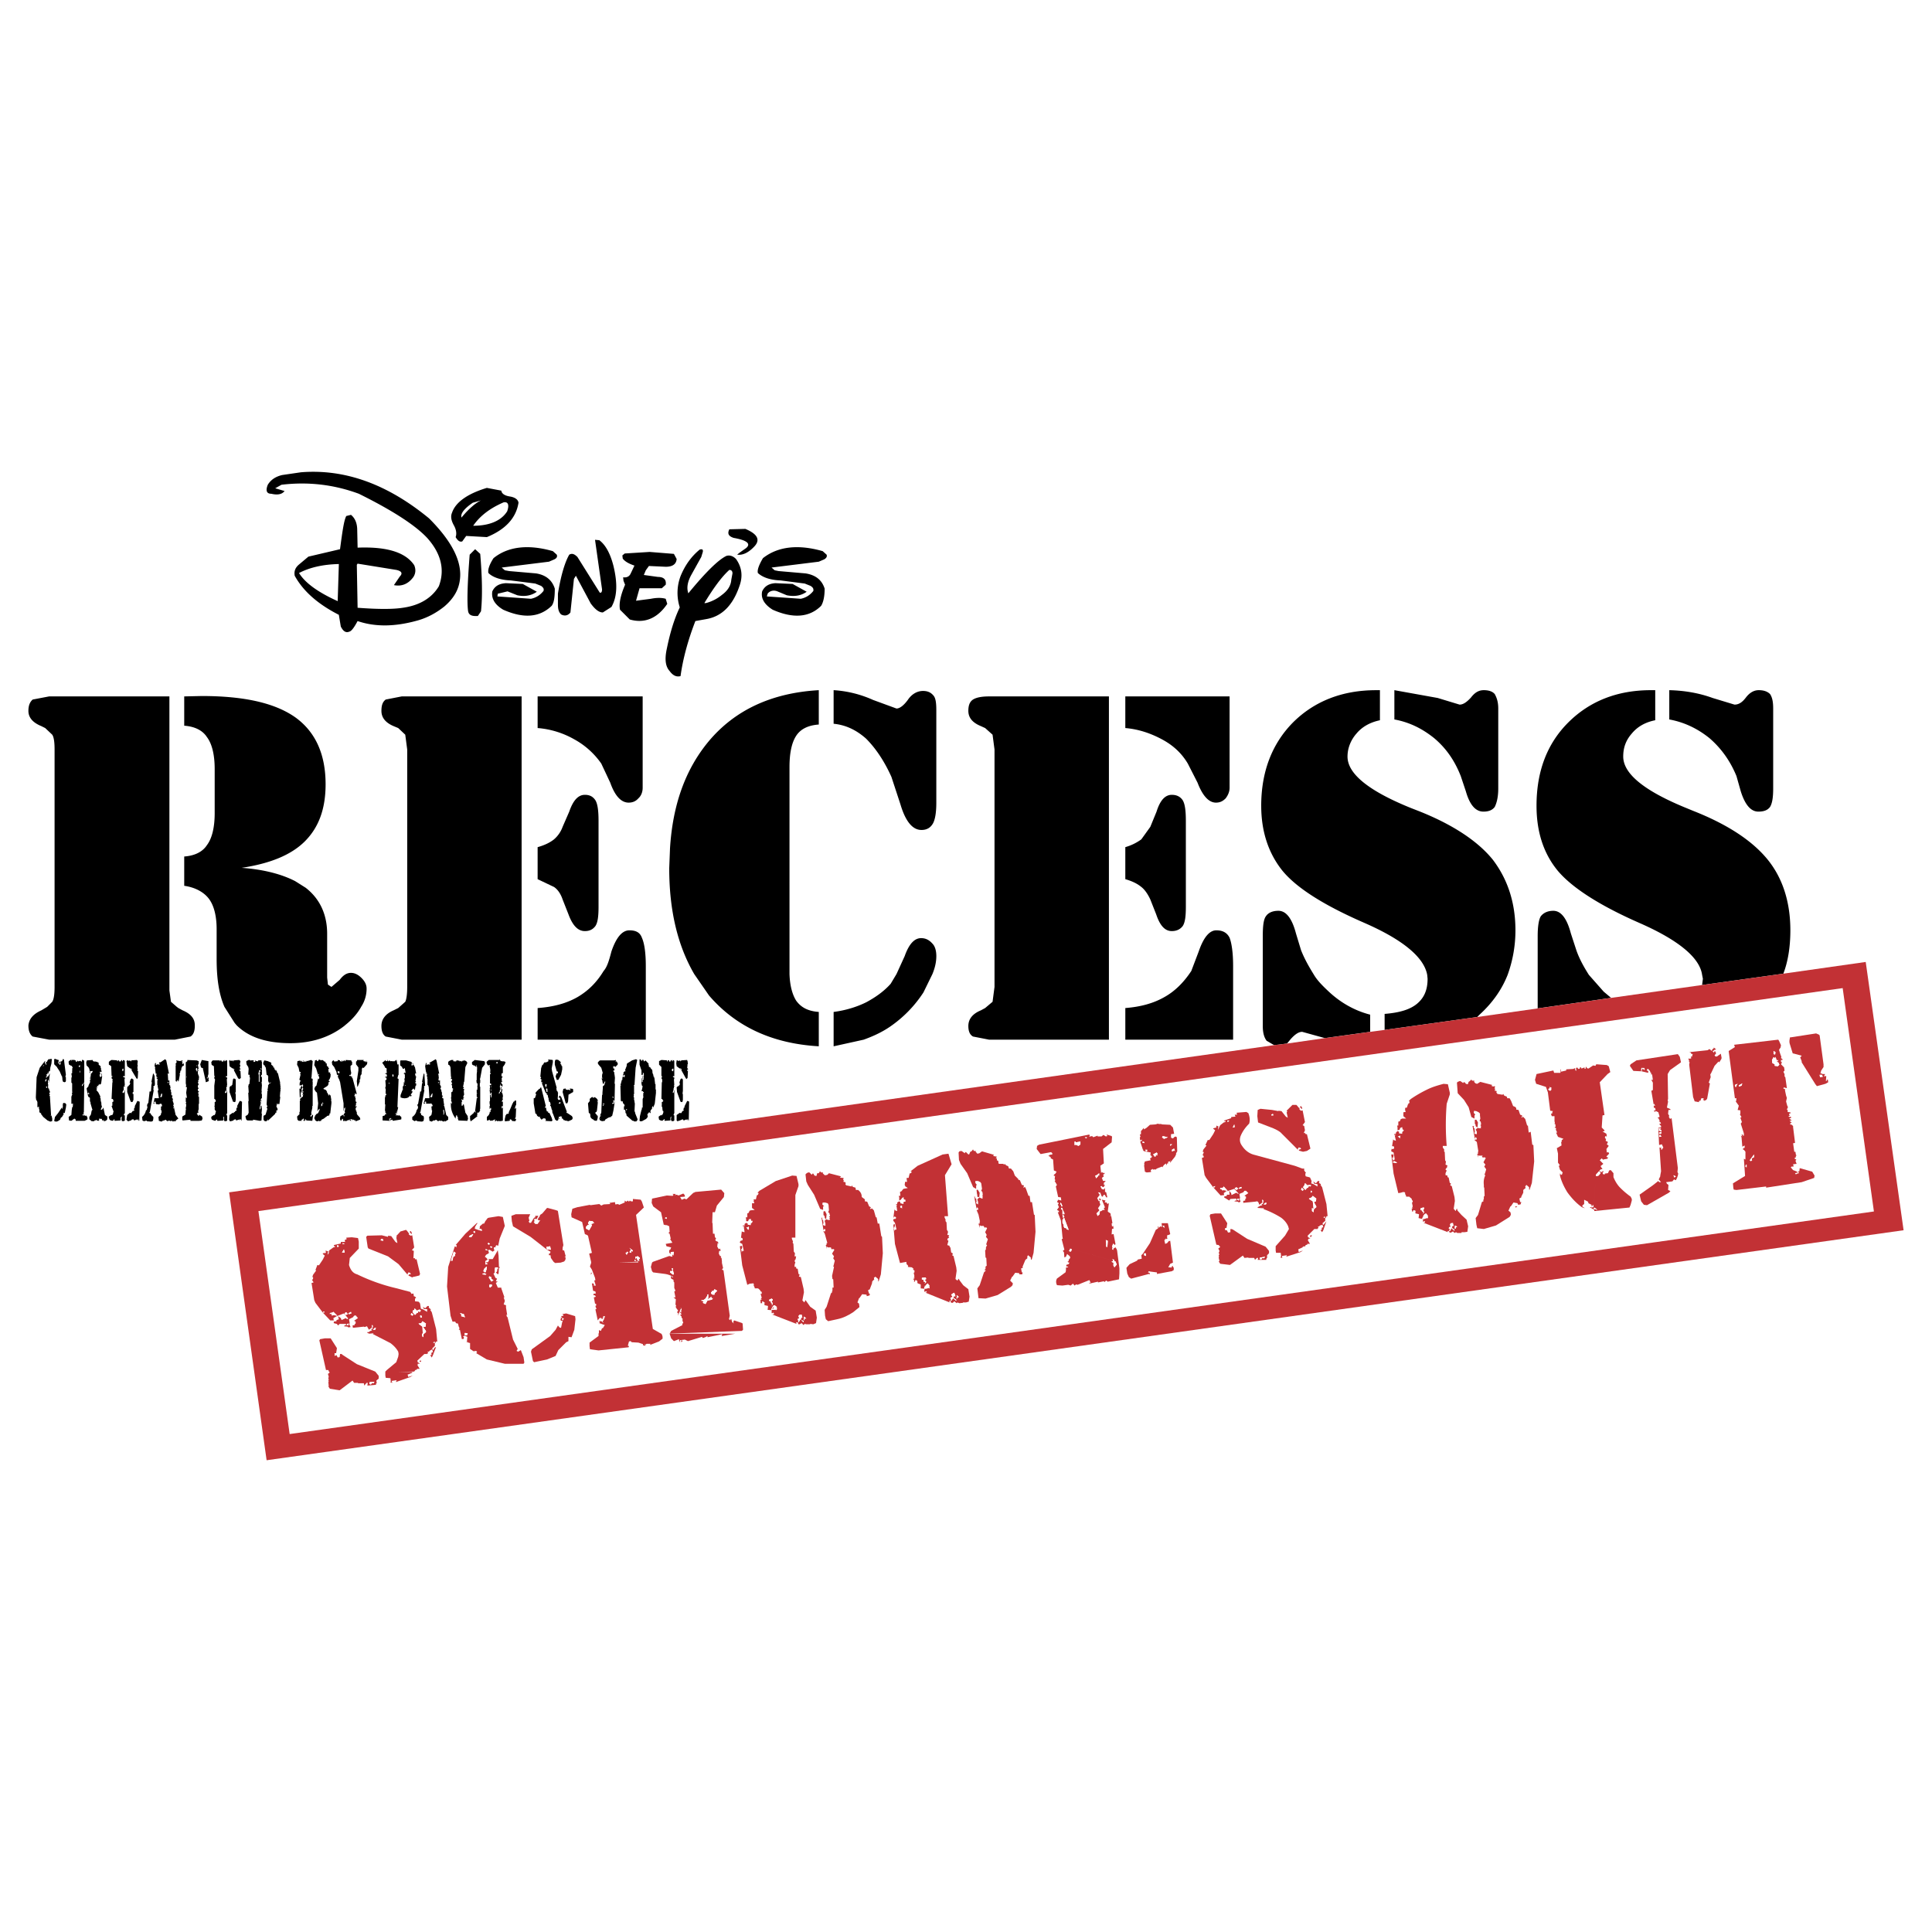 <svg xmlns="http://www.w3.org/2000/svg" width="2500" height="2500" viewBox="0 0 192.756 192.756"><g fill-rule="evenodd" clip-rule="evenodd"><path fill="#fff" d="M0 0h192.756v192.756H0V0z"/><path d="M112.273 69.481v3.156c1.363.117 2.572.545 3.662 1.13 1.092.584 1.949 1.363 2.572 2.415l.973 1.909c.508 1.324 1.131 1.987 1.832 1.987.428 0 .701-.156.975-.429.232-.312.389-.662.389-1.052V69.48h-10.403v.001zM110.637 69.481H98.676c-.777 0-1.285.117-1.596.312-.352.234-.468.623-.468 1.13 0 .663.39 1.169 1.248 1.52l.428.195.74.662.195 1.48v23.687l-.195 1.48-.74.625-.428.232c-.857.352-1.248.896-1.248 1.559 0 .469.117.857.468 1.053l1.596.311h11.961V69.481zM112.273 84.52v3.194c.662.195 1.17.429 1.598.779.352.273.662.74.896 1.247l.584 1.48c.391 1.169.896 1.675 1.559 1.675.506 0 .857-.195 1.092-.506.232-.351.311-.975.311-1.91V81.91c0-.974-.078-1.675-.311-2.065-.234-.351-.586-.545-1.092-.545-.662 0-1.168.545-1.52 1.675l-.623 1.52-.896 1.247a5.12 5.12 0 0 1-1.598.778zM121.352 92.818c-.701 0-1.285.74-1.754 2.104l-.74 1.949c-.74 1.129-1.635 2.025-2.688 2.609-1.092.623-2.377.975-3.896 1.092v3.154h10.754v-7.363c0-1.363-.156-2.298-.352-2.805-.274-.545-.74-.74-1.324-.74zM129.807 94.805l-.508-1.675c-.389-1.481-.973-2.26-1.752-2.26-.584 0-1.014.194-1.248.545-.232.312-.311.975-.311 1.987v8.96c0 .623.117 1.131.389 1.48l.74.43 1.285-.156.391-.469c.428-.467.779-.701 1.129-.701l2.26.625 4.52-.625v-1.713c-1.52-.391-2.922-1.17-4.129-2.299-.623-.584-1.131-1.092-1.48-1.676-.429-.699-.898-1.479-1.286-2.453zM125.832 80.39c0 2.61.74 4.753 2.104 6.467 1.402 1.714 4.092 3.428 8.104 5.182l.352.156c3.662 1.636 5.688 3.351 6 5.065l.039.391c0 1.129-.352 1.908-1.053 2.492s-1.754.896-3.234 1.014v1.598l9.234-1.287.234-.232c1.285-1.17 2.221-2.494 2.805-3.975.506-1.402.779-2.883.779-4.441 0-2.766-.779-5.104-2.26-7.052-1.48-1.831-3.975-3.506-7.441-4.87l-.701-.273c-4.248-1.714-6.352-3.428-6.352-5.143 0-.818.312-1.636.896-2.298.584-.702 1.402-1.13 2.338-1.325v-3h-.389c-3.352 0-6.156 1.091-8.299 3.234-2.105 2.141-3.156 4.947-3.156 8.297zM162.805 73.183c.584-.702 1.363-1.13 2.338-1.325v-3h-.428c-3.352 0-6.117 1.091-8.26 3.234-2.104 2.104-3.156 4.87-3.156 8.298 0 2.61.701 4.753 2.104 6.467 1.402 1.675 4.092 3.428 8.064 5.182l.352.156c3.74 1.675 5.766 3.39 6 5.065l.078.391-.078.623 8.104-1.131c.467-1.208.701-2.688.701-4.324 0-2.844-.779-5.221-2.26-7.052-1.52-1.87-3.975-3.506-7.441-4.87l-.662-.273c-4.209-1.714-6.312-3.428-6.312-5.143-.002-.896.272-1.636.856-2.298zM157.273 94.805l-.547-1.675c-.389-1.481-.973-2.26-1.752-2.26-.545 0-.975.194-1.248.545-.193.312-.311.975-.311 1.987v7.207l7.324-1.051-.739-.622-1.48-1.676c-.467-.74-.936-1.558-1.247-2.455z"/><path d="M177.922 97.143l-8.104 1.131-9.078 1.285-7.324 1.051-6.039.857-9.234 1.287-1.441.193-4.52.625-3.779.545-1.285.156L22.86 118.961l3.74 26.727 163.322-22.947-3.779-26.766-8.221 1.168zm5.922 1.441l3.117 22.285-158.062 22.207-3.117-22.246 158.062-22.246z" fill="#c23135"/><path d="M181.545 103.299l-.078-.078-.273-.117-2.531.391h-.078c-.039.193-.078.389-.039.584l.312 1.012.895.234-.115.156h-.039l.154.389v.117l1.365 2.182.154.195.857-.234.273-.154-.039-.273-.117.039.039.078-.117.039.039-.467-.039-.041-.195.041.117-.234h-.271l-.039-.039-.156-.039.078-.273.232-.35v-.273l-.389-2.885zm.039 4.168l-.039-.232h.234l.078.193-.273.039z" fill="#c23135"/><path fill="#fff" d="M181.545 107.234l.039.233.273-.039-.078-.194h-.234z"/><path d="M177.766 106.025v-.076h-.078v-.195h.156v-.078l-.156-.117.039-.117-.117-.312-.117-.389.156-.234.039-.232-.195-.43-.076-.117-4.404.508.078.232-.623.391.623 4.713h.156v.078l-.039.117.039.039-.078.078.312.43-.117.428.273.039v.312l-.039.115.154.234-.115.078.154.428-.115.156.311.975v.232h-.078l-.039-.115h-.117l.078.193-.154-.078.076.156.078.936.234-.117v.234l-.156.039v.156h.078l.156.193v.779l-.156-.078.117 1.715-1.207.74.039.467.039.156.271.039 2.961-.35v.117l3.545-.547 1.248-.426.039-.234-.234-.389-1.246-.352-.039.312h-.117l.078.193-.156.039-.156.078-.078-.117.312-.078-.195-.115-.312-.117-.232-.273.078-.078h.195v-.078l-.041-.154.352-.039-.117-.312.078-.078v-.039l-.195-.117.156-.115v-.156h.078l-.078-.117-.039-.273h-.117l-.117-.857h.078l.117-.037-.195-1.559v-.117l-.232-.195v.117l-.078-.156.156-.117v-.039h-.117l-.039-.232.117.154v-.154l-.195-.117.195-.078v-.117l-.078.117.039-.117-.156.039-.078-.078.156-.078-.078-.039v-.154l.156-.039-.039-.078-.273-.039v-.195l-.078-.039.078-.195.039-.039-.078-.154-.117-.43.078-.35-.078-.234-.115-.545.039-.078-.195-.078.039-.117.311.078-.154-1.092-.078-.076v-.234l-.117-.234.117-.117-.044-.318-.312-.312.078-.157zm-.623-1.05l-.039.232-.156-.037v-.312l.195.117zm-.352.779l.156-.273.156.078.039-.117.117.352.117-.039v.115h-.117l.078.117h.078l.115.234-.154.156-.312-.039v-.156l-.234-.117-.039-.311zm-3.506 2.492l-.117.234-.078-.195v-.039l.273-.117-.078.117zm.195.039l.35-.193-.078.232-.271.078v-.117h-.001zm1.52 6.897v.273l-.234.115.039.195-.117.078-.117-.078.429-.583-.74 1.012v.273l-.117-.078.039-.195h.078l.74-1.012z" fill="#c23135"/><path fill="#fff" d="M177.104 105.207l.039-.232-.196-.118v.313l.157.037zM176.947 105.48l-.156.274.039.31.234.118v.156l.313.039.154-.156-.115-.235h-.078l-.078-.117h.117v-.115l-.117.039-.117-.352-.039.118-.157-.079zM173.168 108.48l.117-.234.078-.117-.273.117v.039l.078.195zM173.83 108.092l-.35.193v.117l.272-.078.078-.232zM175 115.455v-.273l-.43.584.118.078.117-.078-.039-.196.234-.115zM174.26 116.467v-.274h-.078l-.039.196.117.078z"/><path fill="#c23135" d="M171.221 104.701l-.235-.195v.078l-.156.117-.037.156-.234-.195-.196.117-1.832.196.157.039.039.115.156.041-.078.271-.078-.039-.039.078.078.079-.157.078-.154-.039.037.195.078-.039-.078.115.078.117-.039.235.391 3.234.156.428.428.078v-.117l.156-.039.078-.235h.235l-.039.196h.115l-.037.078.232-.117.078-.118.274-1.517-.118-.078.196-.547-.039-.272.076-.117.351-.74.391-.43.076.078.196-.31.039-.117-.078-.43-.389.273h-.156l-.079-.117.157-.195-.117-.233-.118.118.078.115-.195-.194.195-.156.157-.039zM160.506 106.377l-.193-.117-1.053-.078-.078.156-.234-.039-.467.312-.156-.041-.039-.115h-.078v.156l-.115.037v-.154l-.312.117-.039-.117h-.117v.117l-.156.037-.115-.154-.117.076.039.273-.117-.078v-.154l-.039-.041-.156.078-.701.039v.117l-.506.117-.039-.234-.078.117h.078l-.039.234h-.623l-.078-.234-1.676.352-.156.584.117.389.975.312.195.545.232 1.832.273.039-.078.117.039.078-.156.076.078.234h.273v.506l.037.156-.037.117h.076l.041.273-.117.039.154.117v.115h-.037l.154.312h-.117l.195.428.545.195-.193.156.039.117-.078.039.039.35-.469.273.117.545v.9l.195.273-.117.037.117.391.271.271-.076.234h-.117l-.039-.117h-.039v.195c.156.623.428 1.17.74 1.676.428.584.857 1.051 1.441 1.48l.312.117-.273-.195.039-.117.156-.117v-.428l.389.195.039.154.312.156v.156l.154-.078-.117-.078.156.039v.195l-.193.039-.039-.039h-.156l.467.273v.115l3.508-.35.115-.273.117-.428v-.156l-.117-.234a7.852 7.852 0 0 1-1.051-.895c-.273-.273-.508-.664-.662-1.053v-.391l-.273-.311-.156.039-.117.271-.311.039v.078h-.156l-.078-.117.117-.193h-.156l.039.078h-.195l-.115-.156.154-.117h.156l-.195-.312.273-.232-.352-.352.195-.195.195.195-.039-.078.428-.078.039-.154h-.115l-.039-.078.271-.273-.078-.156-.154.039-.039-.35.232-.312-.193-.156.115-.232-.232-.117.039-.156-.117-.156.039-.156.156.039-.039-.271-.391-.234.195-.039v-.078l-.273-.273.078-1.207.195-.039-.469-3.271.779-.818.273-.195-.155-.586zm-5.688 2.182l-.078.039.039.117-.117.117-.195-.117.078-.117h.117l-.078-.156.234.117zm4.403 8.765v-.117l.312-.35h.039l.115.193-.193.234-.117.039h-.156l-.234 3.273.078-.117.312.234-.391-.117.235-3.272z"/><path fill="#fff" d="M154.74 108.598l.078-.039-.234-.118.078.157h-.117l-.078.117.195.117.117-.117-.039-.117zM159.221 117.207v.117h.156l.117-.039.194-.234-.116-.194h-.039l-.312.35zM159.064 120.48l-.078.118.391.117-.313-.235z"/><path d="M162.688 106.182l-.078.156.352.506.779.039v-.271l.117-.117v.076l.156-.037.076.078v.154l-.154-.078.039-.039h-.117l-.078.234.662.156v-.195l-.156-.039.078-.156h.078l.195.234v.078l.117.117-.039.117h.117l.076.545h-.154l.154.273v.74l-.154.078.232 1.363.039-.078.117.195h-.156l.039.232h.117l.039.234h-.156l.039.156.156-.078.234.117.115.389v.078l-.193.078.193.156h-.076l.115.193-.115.039.154.039.078.156-.193.039.193.195v.154l-.271.041v.076l.271-.037-.117.154h.117l.039.156-.271-.078.039-.117-.078-.078.078 1.637.271-.078.156.352h-.039l-.117.195-.078-.039v-.078l.078-.039-.234-.078.156 2.377-.078.428v.078l-.154.312.232.271h-.193l-.078-.117-.547.43-1.324.936.156.662.273.35.311.039 2.182-1.246.156-.156-.234-.117.039-.506-.154-.117-.078-.156.623-.078.154-.193.195.076.117-.232.078-.234.039-.195-.078-.154.039-.391-.623-4.986-.156.078-.156-.273.078.039v-.078l-.117-.195.039-.389h.195v-.078l-.35-.156.115-.584-.039-.156.039-.117-.039-2.492.234-.391 1.092-.779-.117-.545-.195-.271-4.131.623-.582.388zm2.845 6.818l.232-.078-.039.195h-.193V113zm.076.428l-.076-.039.076-.193.156.193-.156.039 1.365 3.857v-.039l.037.039.195.078-.156.117-.076-.195-1.365-3.857z" fill="#c23135"/><path fill="#fff" d="M165.766 112.922l-.233.078v.117h.194l.039-.195zM165.533 113.389l.076.039.157-.039-.157-.194-.076.194zM166.975 117.246v.039l.076.195.156-.117-.195-.078-.037-.039zM165.455 112.609l.078.079-.039.117.272.078-.039-.156h-.118l.118-.155-.272.037z"/><path d="M150.766 109.844l-.154-.273h-.234l-.039-.154-.273-.117-.078-.156-.076.078-.508-.078-.117-.156.039-.078-.039-.076h-.154l.039-.234h-.078l.078-.195-.078-.039-.117.039-.195-.078.117-.078-1.209-.311-.311.193-.156-.037-.156-.156.039-.117h-.232l-.078-.117-.156.156-.117.078-.078.232h-.039l-.154-.039-.117-.154h-.117l-.039.078-.273-.195h-.078l-.193.078-.078.078.078 1.051.623.662.467.74.273.975.311.156v-.312l.078-.078-.156-.193.039-.195.234.039.234.117.117.117v.193l.037.312-.076.232.115.078.039.273-.078.078.078.078-.039.117.039.078-.115.039-.234-.039-.195.154.117.234v.234l-.234-.039V113l.039-.078-.039-.35-.078-.039v-.195h-.115l.232 1.285.078-.195.117.156-.039.117h-.156l-.039.039.234.195.156.973-.039-.039v.234l-.078.039.078.352v-.273l.078.078h.389l-.078.117.117.078.117-.039.156.076-.234.43.195.232-.117.195.195.273-.078.273-.078.232-.039.039.117.039c-.156.312-.195.623-.156.975v.234l.039.039.039.816-.078.078v.234l-.078.156.078.039-.195.117-.389 1.285-.234.312.078.662.078.35.662.078 1.207-.352 1.365-.855.117-.195v-.117l-.039-.156-.195-.156.195-.428h.039l.271-.389.391.076.076.156.234-.039.078-.232h-.117l-.078-.352.195-.117v-.078l.195-.389v-.273l.232-.195-.037-.154.115-.156.273.234v.232l.039.039.234-.701.232-2.143-.078-1.637-.115-.039-.156-1.285-.197.082-.078-.701h-.078l-.193-.662-.234-.234-.078.117-.078-.078.078-.039v-.117l-.195-.078-.156-.467-.232-.039v-.156l-.117-.117-.195-.078-.198-.507zM140.754 109.648l-.195.195.078.078-.039.156h-.078v.078h-.039l-.117.35-.193.039.039.117-.039.039.078.234-.234.039v.389l.273.234h-.391l-.156.078-.078.193-.154.039v.391h-.117l.039.193v.273l.193-.039.078-.193.195-.078.039.232.117.039-.039.156h-.078l-.04.12v.117l-.312-.039v-.156l-.154-.078-.157.156v.117l-.195.039.039.078h.156l-.117.076.117.508-.234-.078-.039-.078-.154.936.037-.234.195.039v.195h-.039l-.193.039-.041.156v.076l.234.117.117.701-.117.039-.039.118-.117-.35H139l.039-.273-.039-.039h-.195l.234 1.908.469 1.949.232-.039.273-.078.156.039.039.117h-.039l.117.232v.078h.311l.039.039.234.195-.039.039.117.156v.117l-.078.039.078.389-.078.156.117-.039-.117.117h-.039l.039.117v.154h.117v-.115h.154l.117.076-.039.039v.195l.352.078v.078l-.039.312.467.115-.039.156.039.117.117-.117.078.156-.155.043 2.416.936-.039-.117h.156l.078-.195-.117-.039.039-.156.156-.039-.078-.193.078-.156.232-.039.078.311h-.117v.039l-.078.078.078.117.195.117v.156l-.312-.273-.115.273-.156.039.117.117h.115l.195-.117.156.154.156-.076.117.076h.428v-.076h.312l.271-.039.078-.547-.156-.662-.506-.467-.389-.43-.078-.232-.117.271-.195-.232.117-.779-.039-.391-.273-1.09-.154-.078.076-.195-.115-.039-.117-.545-.117-.039v-.156l-.195-.039v-.195l.117-.271-.117-.078.039-.117.117-.117v-.078l.039-.115-.195-.08.039-.311-.078-.117-.039-.818-.078-.117.039-.115-.154-.234v-.156h.389a25.256 25.256 0 0 1 0-4.207l.312-.936v-.156l-.195-.857-.43-.039c-.584.156-1.129.312-1.674.586-.546.266-1.091.579-1.597.928zm-1.053 3.975l-.039-.156-.078.039-.076-.117h-.078l.271-.078v.312zm-.584 2.221l.273.156-.117.039-.352-.078.196-.117zm2.844 4.636h.117v.117l-.117.193h.078l.039.156-.078.158v-.234h-.117l-.039-.115-.115-.039v-.156l.232-.08zm0 .819l.117-.078.039-.078.156-.078.193.234-.037.039.037.115-.076.156v-.117l-.273.117h-.234l.078-.193.117-.117h-.117l3.312 1.129-.039.156-.117-.039.039-.117v-.156l.234.117-.117.039-3.312-1.129z" fill="#c23135"/><path fill="#fff" d="M139.662 113.467l.039.156v-.312l-.271.078h.078l.076.117.078-.039zM139.391 116l-.274-.156-.195.117.351.078.118-.039zM142.078 120.48h-.117l-.232.079v.156l.115.039.039.115H142v.235l.078-.157-.039-.156h-.078l.117-.193v-.118zM142.078 121.221l-.117.078h.117l-.117.117-.078.193h.234l.274-.117v.117l.076-.156-.037-.115.037-.039-.194-.235-.156.079-.039.078zM145.234 122.584l.039-.156.118-.039-.235-.118v.157l-.039.117.117.039zM139.078 114.598v-.196l-.195-.039-.037.235v.039l.193-.039h.039z"/><path fill="#c23135" d="M138.846 114.637v-.039l-.041.039h.041zM147.455 111.986l-.156-.271h-.156v.389l.078.117v.117l.117.117h.078l.039-.469zM132.455 121.338l-.117-1.209-.428-1.674-.156-.234.039-.078-.195-.117.039-.156-.039-.039h-.117l-.193.234-.273-.195.117.234.311.039v.234l-.389-.234-.234-.078.039-.234-.156-.35-.117-.039-.311-.078-.039-.117v-.195h.078l-.195-.271v-.195h-.195l-.74-.273-4.012-1.09c-.508-.117-.936-.428-1.246-.896-.234-.311-.273-.623-.156-.975.193-.467.467-.857.857-1.246.115-.389.037-.74-.078-1.051l-.195-.117-.975.078.039.193h-.234l.078.195-.428.039v.117l-.701.234.039.076.117-.039-.039.117-.156.039-.352.273-.232.467.039-.311h.076l-.271-.117v.193l-.312.08v.037l.195.156-.195.391-.389.584h-.156l-.234.506.117.039-.311.391-.078.232.117.039-.039.117-.078.117.039.078-.039.039h.078l.039.156-.195.076.273 1.715.154.273.701.936.039-.078.156-.039-.039.117h-.156l.74.818.352-.041-.039-.193.311-.234.041.039.701-.234.428.469-.039.039-.198-.117-.467.232-.039-.193-.195-.234.039.391h-.273v.115l-.271.078v.078l.506.312.117-.156.584-.039.039.195h-.117l-.115.078.389.039.039.078.195-.078-.117-.352.078.039-.078-.467.389-.156.117-.156h.156l.234.234-.391.271.156.078v.195l-.078.039v.156l-.195.039v.193l1.17-.115.234-.039.115.117.078.232.312-.232-.039-.273h.078l.078.117-.078.311h-.156l.117.078-.117.078h-.078l-.117.078-.156.078v.078l.625.039-.039.078a9.116 9.116 0 0 1 1.752.855c.312.234.547.508.701.857l.078.273-.389.662-.936 1.053v.428l.039.234h.467l.039.35-.078.117.195.039-.039-.195.506-.076-.076.154 1.441-.467.232-.156-.428.156-.039-.273.428-.193v-.039l.156-.078.078.039.078-.156.156-.039v-.078h.271l-.232-.389h.039l.039-.117.193-.039-.232-.117-.039-.156.662-.662h.35l-.039-.039.117-.078-.078-.117.156-.039.039-.078.273-.076.078.232-.156.078v.117l.039.039-.156.078.156.195.117-.195.311-.896-.271.352h-.078l-.039-.156.271-.234v-.352l-.154.08v-.117l.115-.039.117.156.039-.195h.119v.001zm-9.896-9.43h-.115l.039-.115h.154l-.078.115zm.429.584l.156-.311.037.273-.193.038zm-1.248 6.039l.273-.037.078-.117.391.428-.469-.078v.078l-.195-.195-.078.039v-.118zm1.442 0l.195-.076.156.154-.195.117-.078-.078-.078-.117zm.664-.115l.039.115-.234.078-.078-.078.273-.115zm6.154.039l.078-.117.078-.117v-.117l.078-.039.195.195.234-.039.154.039-.078.117-.156-.039-.076.156-.117.037-.156.195-.234-.271zm1.326 1.129l-.039.273-.195.078.234.428v.078l-.234.195-.039.311-.156-.117v-.311l.117.078.039-.039-.078-.701-.311-.195-.08-.078.273-.117.117-.156.352.273zm-.547-.584v-.195h.078l.039.117-.117.078zm-.818-.195l-.154-.117.078-.193.193.193-.117.117zm-3.895 1.363l.154-.156h.156l-.078.156h-.232l-2.455-.584v.195l-.195-.078.039-.117h.156l2.455.584z"/><path fill="#fff" d="M122.443 111.908h.116l.078-.115h-.155l-.039.115zM123.145 112.182l-.157.31.194-.037-.037-.273zM122.014 118.494l-.274.037v.117l.078-.039.196.196v-.078l.468.078-.39-.428-.078.117zM123.377 118.455l-.195.076.078.117.078.079.195-.118-.156-.154zM123.885 118.531l-.039-.115-.274.115.078.078.235-.078zM130.078 118.338l-.078.117.234.272.157-.196.117-.037.076-.156.156.039.078-.117-.154-.039-.234.039-.196-.196-.078.04v.117l-.078.117zM131.287 119.857l.039-.273-.351-.273-.118.156-.273.117.08.078.311.195.078.702-.039.039-.118-.078v.31l.157.117.039-.31.234-.196v-.078l-.234-.427.195-.079zM130.779 118.805V119l.117-.078-.039-.117h-.078zM129.807 118.688l.154.117.117-.117-.193-.194-.078.194zM126.221 120.012l-.155.156h.233l.078-.156h-.156zM123.611 119.779v-.195h-.156l-.039.117.195.078zM121.039 118.455h.156l.039-.117-.156.039-.039.078z"/><path fill="#c23135" d="M151.352 120.363h-.196l.078.117.157-.117h-.039zM115.936 112.182l-.078-.039h-.271l-.039-.039-.273.078-.545.039-.352.312c-.039.039-.154.076-.232.154l-.039-.154-.156.193-.117.117v.312l-.117.039.078.232-.078.039.039.312.195-.078-.039.117-.156.078.273.818h.078l-.078.078.156.076.623.117-.039.273h.078v.117h.117l-.117.154-.117.039.078.195-.584.117-.04.122-.039.117.039.076-.039.08.078.623.154.076h.117l.352-.037-.039-.195.193-.117.039.078.156-.039.078.039.156-.117.506-.195.039.078.117-.193.078-.08.156-.115.039.195.078-.195h.076v.078l.039-.273h.156l.039-.156v.156l-.039.156.508-.623.115-.234v-.117l.117-.195-.039-1.402-.117-.078-.115.039-.156.156-.195-.078v-.35l.312-.039-.117-.625-.273-.271-.817-.041zm.818 2.142v-.156h.195l-.195.156zm.469.506l-.117-.037-.039.037-.156.039.039-.193.195-.078.078.232zm-1.287-1.363l.078-.117.506.117-.389.156-.195-.156zm-1.791.469l.039.115-.234-.076.078-.078.117.039zm.115.779h.195v.115l-.117.039-.078-.154.896.662v-.078l-.117-.117.352-.195.117.117-.195.078v.078l.117-.117.078.117h-.195v.117h-.156l-.897-.662z"/><path fill="#fff" d="M116.754 114.168v.156l.195-.156h-.195zM117.105 114.793l.118.037-.078-.232-.196.078-.039.193.156-.039.039-.037zM116.014 113.35l-.078.117.195.156.389-.156-.506-.117zM114.184 114.051l-.039-.115-.118-.04-.078.079.235.076zM114.455 114.715h-.195l.078.154.117-.039v-.115zM115.156 115.299v.078h.156v-.195l.196-.078-.117-.118-.352.196.117.117z"/><path fill="#fff" d="M115.312 115.26h.196l-.078-.117-.118.117z"/><path d="M129.338 110.234h-.389l-.584.584.076.117-.076.039.115.545-.193-.117-.43-.545-.311-.039v.039l-.625-.117-1.168-.117-.273.117-.037.623.076.623 1.52.586c.352.154.662.311.857.545l1.598 1.598v-.117l.078-.117.195.039v.078l.078.039-.195.039-.078.117.428.115.391-.078.35-.232-.35-1.441h-.117l-.078-.117h-.117l.117-.273-.078-.428-.156-.078.234-.312-.234-1.168-.154.039-.156-.117v-.156l-.078-.039-.156-.193-.08-.081zm-2.299 1.051h-.193v-.078l.154-.078.039.156z" fill="#c23135"/><path fill="#fff" d="M126.846 111.285h.193l-.039-.156-.154.078v.078z"/><path fill="#c23135" d="M129.922 110.545l-.115-.195-.118.078.196.234.037-.117zM99.066 115.299l.118-.078-1.209-.352-.272.195-.195.04-.196-.235.118-.039h-.272l-.078-.154-.157.193-.116.039-.118.274h-.038l-.078-.039-.195-.196H96.3l-.039.117-.273-.195-.078-.039-.195.039-.077.117.039.741.156.39.662.934.585 1.365.039.039.272.154v-.349l.078-.039-.157-.196v-.195h.274l.234.117.078.117.077.545-.077.196.116.117.039.273-.039.078.039.116-.039.039.039.117-.078.039-.272-.117-.195.195.078.274v.232l-.195-.117v-.076l.039-.079-.039-.312-.118-.039v-.156h-.076l.233 1.209.078-.157.078.118v.156h-.156l.195.467.156.74-.039-.078v.234h-.117l.117.428v-.274l.117.079h.311l-.039.039.156.156.078-.078.117.117-.195.391.156.271-.078.195.196.235-.157.467v.078l.078.039-.117.234v.193l-.078.118.039.701.078.039.039.779-.117.078v.235l-.117.115.156.039-.195.195-.428 1.285-.234.313.117.975.701.039 1.207-.352 1.326-.818.155-.157.039-.193-.272-.273.194-.389h.039l.273-.391.389.039.039.118h.273l.039-.196h-.078l-.078-.388.195-.079-.039-.039v-.078l.274-.662.193-.156v-.195l.078-.116.274.233v.156l.078.078.193-.701.195-2.104-.078-1.675-.078-.039-.193-1.246h-.156l-.078-.625h-.118l-.234-.663-.115-.232-.117.078-.079-.078h.079v-.156l-.196-.039-.195-.469-.193-.076.039-.039-.196-.196-.156-.156-.156-.428-.233-.273h-.195l-.078-.234-.195-.077-.157-.156-.039.076-.115-.076h-.43l-.039-.117v-.117l-.039-.078-.117-.039v-.196h-.115l.115-.154-.076-.039h-.117l-.196-.078zM103.664 114.207l-.195.117-.039.312.391.506 1.051-.195.117.117v.117l-.273.039-.039.078h-.115l.271.156v.115l.234.117.078 1.092.271.117-.115.193-.156.117v.117h.117l-.039.312.078.115-.078.078.232.391-.115.156.232 1.051.273.039.039.312-.312-.078-.117.234.156.076v.117l-.078.039.117.273-.195.273.195.115v.117h-.117l.312.818.156 1.637.037.195-.115.039.271 1.051-.156.117.117.156.039.506.156-.078.117-.271.273.232.039.156-.156.195v.117l-.117.078.117.076h.078l-.078.156-.234.078v.156h.117l.078.078-.234.039v.271l-.039.195-.857.623c-.115.195-.115.43 0 .662l.547.039.584-.078.232.078.234-.193.156.193.156-.115.156.037 1.168-.467.117.234-.078.078-.039-.117v.156l.857-.195v.078l.584-.117.078.078.039-.039.117-.117.156.117 1.129-.234.039-.584v-.506l-.234-1.793-.039-.117-.117-.193-.193.115-.039.156-.117-.078.039-.156-.039-.154.117-.273.156.156.076-.078-.193-1.014-.195.039.039-.545.156-.039-.039-.273-.117.078-.039-.311.078-.039-.117-.701-.195-.039h.156l-.039-.234-.193-.117-.078-.078.115-.818-.154.078-.078-.154h-.195l.078-.156v-.039l-.352-.078.312.779-.117.039.078.234-.156-.039-.156.115-.154.039-.039.312-.195.156-.117-.273.273-.273v-.076l-.117-.156.234-.352-.078-.271.039-.117-.117.039-.156-.312.273-.35h-.039l-.156-.234.234.039.078.232.076.156h.117v-.115l.156-.078.117.193.039.078h.117l-.117-.506-.117-.039v-.391l-.117.156-.195-.039-.154-.271.154-.039.078.117.117-.039.117-.195h-.117v-.195l.195-.195h-.273l-.117-.311.117-.078.078-.078-.078-.156.195-.117-.117-.039.078-.115-.117.115-.156-.115-.076.115-.078-.74.35-.232-.078-1.441.857-.662.039-.547-.039-.078-.506-.154.078.154-.156.039-.234-.154-.195.154h-.389v-.078l-.43.156-.115-.117-.352.078.117-.078-.039-.154-5.024 1.016zm4.129-.156v.117l-.078.078-.117.078-.271-.117-.117.039v-.35h.117v.078l.467-.078v.155h-.001zm.584-.467l-.154-.117h.232l-.078.117zm.896 3.701l.156-.039.234-.195v.234h-.117v.078l-.195.195-.078-.273zm1.248 6.506v.078l-.039.547-.117-.039v-.312l-.039-.35.195.076zm-4.753-3.623l.039-.193.117.154.078.234h-.117l-.039-.195h-.078zm.156.312l.115.117-.037.039.193.389v.117h-.156v-.039l-.037.078.154.117.039.078-.156.115-.037-.311v-.428l-.156-.156.078-.116zm.232.973l.469 1.248-.195-.039-.039-.117-.195-.039-.076-.156v-.154l-.118-.196v-.273l.154-.274zm.625 3.117l.154.078-.037.117-.08.117-.193-.078.078-.039.078-.195 4.518 1.287.117.311-.232.273-.117-.234.039-.078-.039-.195h-.117l-.039-.076.156-.039-.078-.195.195.078v.117l.115.039-4.518-1.288z"/><path fill="#fff" d="M107.793 114.168v-.272l-.467.079v-.079h-.117v.35l.117-.039.272.117.117-.078.078-.078zM108.223 113.467l.154.117.078-.117h-.232zM109.43 117.246l-.157.039.079.274.195-.196v-.078h.117v-.234l-.234.195zM110.521 123.869v-.078l-.195-.076.039.349v.313l.117.039.039-.547zM105.807 119.975l-.039.193h.078l.039.195h.117l-.078-.234-.117-.154zM106.039 120.598l-.115-.118-.078.118.156.156v.428l.037-.078v.039h.156v-.118l-.193-.388.037-.039zM106.156 121.299l-.154-.117.037.31.156-.115-.039-.078zM106.625 122.701l-.469-1.248-.154.274V122l.117.195v.155l.076.156.196.039.039.117.195.039zM106.936 124.648l-.155-.078-.078.196-.078.039.193.078.08-.117.038-.118zM111.416 126.168l-.117-.311-.115-.039v-.117l-.196-.078.078.195-.156.039.039.077h.117l.039.195-.039.078.118.234.232-.273z"/><path fill="#c23135" d="M109.664 119.662l.078.117.117-.117-.195-.117v.117zM113.91 125.584l-.389.078-.078.117-.74.35-.312.352v.078l.078.506.156.35.117.078.115.078 1.754-.467.117.039-.039-.156-.156-.039.078-.117.195.039.623.078v.156l1.48-.273.195-.117v-.271h-.078v-.156l-.117.078-.039.117-.117-.039h-.195l.195-.352.273-.117-.273-2.182-.117.039v-.039l-.193.234-.195.078-.078-.352.156-.232-.039.117.271-.078h-.115v-.312l.154-.039.156-.078-.234-1.09h-.623l.039.35h-.078l-.078-.039-.193.156v-.117l-.078-.039.039.195-.234.156-.584 1.324-.701 1.053-.156.156.038.349zm2.26-3.078l-.156-.156v-.039l.117-.039.039.234-1.832 2.805-.193-.076v-.156l.039-.039h.076l.078.039v.232l1.832-2.805z"/><path fill="#fff" d="M116.014 122.35l.156.156-.039-.235-.117.04v.039zM114.145 125.234l.193.077v-.233l-.078-.039h-.076l-.039.039v.156z"/><path fill="#c23135" d="M97.547 118.688l-.117.039.039.351.039.154v.157l.078.039h.117l.039-.428-.195-.312zM96.729 129.363l-.117-.74-.506-.391-.351-.467-.116-.195-.117.195-.195-.156.117-.818-.039-.35-.272-1.131-.117-.039.039-.232-.156-.078-.078-.506-.078-.039v-.117l-.233-.078.116-.43-.116-.076.039-.156.156-.078-.078-.078.078-.156-.194-.039.078-.311-.117-.195-.039-.74-.117-.156.039-.078-.117-.273v-.115h.351l-.312-4.092.663-1.09-.312-1.053-.584.078-2.494 1.129-.701.547.117.039-.079.154h-.117v.039l-.039.078-.078.352h-.195v.117l.04.271H90.3l-.039.312.078.156.233.154-.429.078-.078.078-.117.156-.156.078.039.389h-.156l.039.156v.312l.156-.078.117-.156.155-.117.04.234.156.039v.195h-.156l-.04.078v.154l-.312-.078v-.115l-.117-.078-.195.117v.154l-.156.039.156.078-.078.039.078.545-.234-.076-.039-.117-.117.896.078-.156.156.039.039.076-.039.117h-.078l-.156.039v.156l.159.198.156.662-.156.039-.039.117-.078-.312.078-.078.039-.195-.039-.115-.117.078.156 1.908.506 1.908.624-.115.039.193h-.039l.195.195-.039.117.39.039.195.156-.078.078.155.076v.195l-.077.039.077.352-.077.154.117-.037-.078.115-.117.039.117.078v.195h.078l.039-.156h.117l.117.117-.039.039.039.156.312.117v.389l.35.039v-.195l.156-.117h-.156l.156-.039.04-.076.155-.117.156.193.039.039-.039.039.039.156-.078.117v-.078l-.272.078h-.156l-.04.234.04.078.156-.078.078.115-.156.039 2.416.975-.039-.156h.117l.078.195h.156l.156-.156.233.195.078-.078.194.078.351-.039v-.039h.312l.273-.078.076-.504zm-6.896-9h-.078l.234-.078v.312l-.039-.117-.078.039-.039-.156zm2.416 7.092h.116l.04.154-.195.156h.156l.04.156-.156.156.078-.195h-.158l-.039-.195-.156-.039v-.156l.274-.037zm2.571 2.065l.078-.078.156-.039-.156-.234.156-.117.156-.078.117.352h-.157l-.039.117.039.078.233.154v.117l-.312-.271-.156.232-.078.039.039-.156-.076-.116h.584l.078-.078-.039-.234.234.195-.156.039v.117l-.117-.039h-.584z"/><path fill="#fff" d="M89.755 120.363h.078l.039.157.078-.04.039.118v-.313l-.234.078zM92.365 127.455h-.116l-.273.037v.156l.155.04.039.195h.156l-.077.195.155-.156-.039-.156h-.156l.195-.157-.039-.154zM94.897 129.441l-.077.079.077.115-.038.156.078-.039.155-.232.312.271v-.117l-.234-.154-.039-.079.039-.117h.156l-.117-.351-.156.078-.156.117.156.234-.156.039zM95.482 129.441l-.078.079.117.039v-.118l.156-.039-.234-.195.039.234z"/><path fill="#c23135" d="M130.818 123.402l.078-.156h-.156l-.039.156h.117zM126.611 125.039v-.234l-.312-.389-.039-.039-1.83-.779-1.441-.936-.117-.039h-.117v.312l-.234.039-.117-.234h-.154l-.039-.117v-.078l.156-.039.078-.467-.625-.975h-.584l-.467.078-.078.156.662 2.883.234.039.154.195-.193.154.117.234-.078.234.078.078-.078.154.037.117-.037.078.078.352-.078.039.154.232.975.117 1.285-.936.156.234.391-.039v.039h.584l.078.195.195-.195h.115l-.039.195h.857v-.117l.078-.078v-.271l.195-.192zm-.896.428l.506-.078-.115.156-.156-.039-.117.156-.117-.039-.039-.078.038-.078z"/><path fill="#fff" d="M126.221 125.389l-.506.078-.039.078.039.078.117.039.117-.156.156.039.116-.156z"/><path d="M79.469 117.324l-.429-.039-1.636.545-1.636.975-.195.195.117.039-.078.193-.078-.037v.078l-.039.037-.078.352h-.234l.039.156h-.039l.078.232h-.234v.469l.272.195-.389.039-.117.037-.117.234-.117.039v.389h-.155l.039.195v.195h.195l.078-.195.195-.039.039.195h.156l-.078.197-.078.039-.039.039v.154l-.312-.037v-.117l-.156-.078-.156.117v.154h-.195l.04.078h.156l-.078.078.078.508-.234-.039-.039-.078-.117.934.039-.271.155.078v.156l-.039.037-.156.039-.078.117v.078l.233.117.156.701h-.156l-.039.156-.078-.352h.078l.039-.232-.039-.078-.195.039.233 1.908.506 1.947.234-.115.389-.039.039.193h-.039l.117.234v.078h.312l.078.039.195.195-.04.039.156.078v.193h-.116l.116.391-.116.154h.155l-.155.078-.04.039.04.078v.195h.155v-.195l.117.039.156.117-.039.039v.195l.351.078v.078l-.039.311.428.039-.039.195.039.117.156-.078.078.154-.195.041 2.416.934-.039-.154h.156l.078.193h.117l.195-.117.195.195.117-.117.156.039h.39v-.039l.312.039.273-.117.078-.545-.117-.701-.545-.389-.467-.664-.117.234-.195-.195.156-.818-.039-.35-.272-1.17-.195-.037.078-.195-.117-.078-.078-.506-.156-.039v-.156h-.156v-.195l.077-.273-.077-.076.039-.156.078-.078v-.078l.04-.195h-.156l.039-.311-.117-.156-.039-.779-.078-.117.039-.117-.117-.271v-.117h.35v-4.248l.312-.895v-.195l-.195-.818zm-4.909 5.221l-.117-.039.273-.117v.352l-.039-.117-.078.039-.039-.118zm2.182 7.129l.233-.115.117.076v.078l-.117.156.078.078.039.117-.078.195v-.234h-.078l-.039-.195-.156-.039v-.117h.001zm.351.74l-.117-.037h.117l.078-.117.117-.039.234.193-.04.039.04.156-.117.117v-.078l-.234.039h-.233l.039-.117.116-.156zm3.156 1.326l-.078-.117h.039v-.273l.234.195h-.156l-.039.195-.078.039v.156l-.312-.312-.156.271-.077.041.039-.195-.078-.039.039-.156h.117l-.078-.234.078-.117.233-.037.078.311h-.117l-.039.156.039.078.233.078.079-.04z" fill="#c23135"/><path fill="#fff" d="M74.443 122.506l.117.039.039.117.078-.039.039.117v-.351l-.273.117zM76.976 129.559l-.234.115v.117l.156.039.039.195h.078v.235l.078-.196-.039-.117-.078-.078.117-.156v-.078l-.117-.076z"/><path fill="#c23135" d="M77.054 130.531v.078l.155-.039v-.193h-.116l.077.076-.116.078z"/><path fill="#fff" d="M77.054 130.609v-.078l.116-.078-.077-.076h-.117l.117.037-.117.156-.039.118h.233l.234-.04v.079l.117-.118-.039-.156.039-.039-.233-.193-.118.039-.077.117h.116v.193l-.155.039zM80.17 131.623l.079.117.039-.195h.155l-.234-.195v.273h-.039zM80.17 131.936v-.157l-.233-.078-.039-.078.039-.156h.117l-.078-.311-.234.037-.078.118.078.234h-.117l-.039.156.078.039-.039.196.078-.041.156-.272.311.313z"/><path d="M81.69 117.051h-.156l-.078.273h-.039l-.156-.039-.117-.195h-.078l-.078.117-.234-.234h-.117l-.156.078-.116.117.078.701.156.352.624.975.584 1.363v.039l.312.117v-.352h.117l-.195-.195.039-.193h.234l.272.076.078.156.039.547-.078.193.117.078.078.312-.117.039.117.115-.078.041.078.154-.156.039-.234-.078-.156.156.078.273v.232l-.234-.078v-.115l.039-.078-.039-.312-.078-.039v-.195h-.078l.195 1.248.117-.156.078.117-.039.156h-.195c.156.117.195.311.234.467l.195.701h-.078v.156l-.078.039.078.389v-.271l.117.117h.351l-.039.037.078.156.156-.039.117.078-.234.391.195.271-.078.195.156.234-.117.467-.039.117.078.039-.195.896.039.311.079.039.039.818h-.117v.312l-.077.076.077.041-.155.154-.429 1.326-.195.311.039.584.078.352.234.195.896-.195c.585-.117 1.13-.391 1.598-.701l.623-.508v-.037l-.039-.312-.156-.117.156-.428h.039l.273-.391.428.039.039.156.272-.078.04-.156h-.078l-.117-.35.195-.117v-.039l.195-.506.039-.234.194-.195-.039-.156.156-.115.272.232v.156l.039.117.233-.74.195-2.104-.078-1.637-.078-.078-.195-1.246h-.156l-.116-.625h-.078l-.195-.699-.194-.195-.117.078-.078-.078.078-.039v-.078l-.156-.078-.195-.467-.233-.039v-.195l-.312-.234c0-.311-.117-.506-.351-.701h-.234l-.039-.232-.272-.078-.078-.156-.039.117-.545-.117-.078-.117.039-.078-.039-.117-.195-.039.039-.156-.077-.076.077-.117-.077-.039h-.078l-.234-.039.117-.117-1.208-.312-.156.156-.156.039h-.117l-.195-.195.039-.078h-.195l-.117-.115-.118.192zM72.262 119.039l-.312-.352-2.571.234-.156.079h-.039l-.702.662-.195-.078-.273.117-.155-.273.467-.039v-.115l-.039-.078-.117-.117-.467.195-.195-.078-.194.037.117-.115h-.351l.117.078-.078.115-.584-.037-1.48.311-.039.428.156.352.779.584.272 1.248h.117l.039.037h.156l.234.117.039.547-.117.115.117.078.117.508h-.078l.234.389-.662.117.078.234.468.117-.117.271-.078-.039v.273l.117.156.037-.117-.039-.078.312-.039.039.039v.039l-.039.35-.039-.117h-.078v.195l-.312-.078-1.637.586-.078.076-.117.43.117.428.117.117 1.208.156c.273.039.546.156.779.273l-.039.078-.117-.117h-.078l.039.232.233.117v.156l.078.117v.545l.117.273-.117.076.117.586h-.195l.234.193-.039.508.077.156h-.039v.154l.233.312-.117.156.117.117v.232l.117-.389.233.232-.117.078h-.074l.156.117.039.195.079.039v.273l.078.117-.078.154h-.039l.039.117-1.13.584-.156.273 7.208-.273.117-.117-.04-.584-.039-.078-.818-.271-.078.154.039.156-.156-.156-.078-.271h-.078v.117l-.156-.117.078-.352-.624-4.52-.156-.076.117-.156-.117-.508v-.154l-.039-.352h-.078l.039-.156-.117-.039-.117-.232.039-.273h.156l-.078-.234-.117.078-.156-.271.039-.352.078.039v-.078h-.039v-.078l-.194-.078-.078-.115.078-.156-.117-.117-.039-.352h-.156l-.039-1.051-.038-.035.039-1.053h.233l.194-.662.702-.857.04-.389zm-1.715 10.129l.117-.039v.391l-.117.154.234-.154.195-.156v.156h.156l-.117.154-.429.078-.195.352-.272-.117.078-.156-.273-.078.312-.078.195-.154v-.039l.156-.234-.04-.08zm.39-.117v-.117l.078-.037.039-.117.116.039.117-.195.273.156-.273.271v.117h-.194l-.156-.117zm-4.402-7.559l-.039.117-.156-.076.078-.08.117.039zm.35 5.299l.078.039.156-.078-.117-.154.078-.078.078.078-.039.078.117.428-.078.078-.312-.234.039-.157.974 3.896.117-.078-.078-.156.117.156-.039.039.039.117-.117-.039v.117h.117l-.039.078-.156-.039.04-.195-.975-3.896z" fill="#c23135"/><path fill="#fff" d="M70.665 129.129l-.118.039.039.078-.155.234v.04l-.195.154-.312.078.273.078-.078.156.273.118.194-.352.429-.078.117-.154h-.156v-.157l-.195.157-.234.154.118-.154v-.391zM70.937 128.934v.117l.156.117h.195v-.117l.273-.272-.273-.156-.118.195-.116-.039-.039.117-.078.038zM66.496 121.609l.039-.117-.117-.039-.078.08.156.076zM66.963 126.83l-.078-.039-.039.156.312.235.078-.078-.117-.428.039-.078-.078-.078-.078.078.117.154-.156.078zM67.976 130.609l-.117.079-.039.195.156.039.039-.078h-.117v-.117l.117.039-.039-.118.039-.039-.117-.156.078.156z"/><path fill="#c23135" d="M68.093 133.844l-.078-.156.312-.04.311.157 1.403-.428.078.115.234-.076.233-.117v.117l1.169-.234.312-.078-.078.195 1.364-.235h-6.546l.156.467.273.274.507-.196.038.313.078-.234.156.039-.039.078-.078.078.195-.039zM63.145 119.623v.234h-.195l-.117-.078-.078.117-.117-.117-.156.117-.156-.117v.195l-.545.232-.117-.078-.273.039-.039-.232-.545.076.078.117-.662.039-.234.117-.195-.156-.896.117-.039-.039-1.247.234-.507.156-.117.545.039.311 1.052.469.273 1.207.194.078.117.078.39 1.715-.272.078.194.818v.115l-.117.352.195.312.312.816.039.234-.117.039.156.506h-.195v-.193l-.195-.039.117.74.234.076.039.195-.233.039v.156l.077-.039.156.117-.039.078-.156.039.117.623.117.039v.156l-.078.039.039.154.078.117-.117.078.233 1.092.156-.195-.039-.078.078.078.117-.078.117.156.078-.078-.039-.078.195.078-.117.234-.078.039.117.193-.234-.193h-.195l-.039.039.117.037-.078.117.312.117.234.078-.195.312h-.078l-.117.271-.195-.078v.273l-.039.078v.234l-.896.662v.35l.039.312.857.117 3-.312.039-.117-.117-.039.117-.428h.039l.117-.039.116.117.663.039.467.154v.117l.234.039v-.078l-.156-.078.195.039.078-.076h.389l-.039.115.896-.35.351-.273v-.193l-.039-.156-.078-.156h-.037l-.818-.467-1.675-11.377.779-.74-.194-.584-.117-.195-.78-.072zm.234 5.766h.195v-.078l.078.039.039.039.117.078.039.117-.156.078.117.117h-.194l-.078-.273-.156.078v-.195h-.001zm-.273-.506l-.078-.117-.078.234-.156-.078.156-.234-.156-.195.351.273-.039.117zm-.701.117h.078l.078-.117.117.039-.155.271-.118-.193zm1.246.896l.039.037h-2.65.702l1.87-.037-.156-.117-.156.039.039-.156.117.117.195.117zm-3.467 5.571v-.117l.156-.039-.04.195-.116-.039-.896-9.428h-.117l-.117.078-.078-.039.078.193-.272.469-.312-.156v-.195l.195-.193.117.037-.117-.193.117-.234.351.039.155.195.896 9.427z"/><path fill="#fff" d="M63.574 125.389h-.195v.195l.156-.078.078.273h.194l-.117-.117.156-.078-.039-.117-.117-.078-.039-.039-.077-.039v.078zM63.028 124.766l.078.117.039-.117-.351-.274.156.196-.156.234.156.078.078-.234zM62.483 125h-.078l.117.193.155-.271-.116-.039-.078.117zM63.69 125.934l-.039-.038-.194-.117.156.117-1.87.038h1.947z"/><path fill="#fff" d="M63.301 125.818l.156-.039-.118-.117-.038.156zM60.184 131.35v.117l.117.039.039-.195-.156.039zM59.171 122.039h.117l-.156-.195-.35-.039-.117.234.117.193-.117-.037-.195.194v.195l.312.156.272-.469-.078-.193.078.039.117-.078z"/><path fill="#c23135" d="M82.353 121.609h.077l.039-.466-.156-.313-.155.039v.352l.116.117v.115l.079.156zM39.029 123.324l-.312-.039v.117l-.624-.156-1.442.039-.117.117.156 1.053.078.115 1.948.779 1.052.779.896 1.053v-.078l.078-.156.195.039v.078l.078.078h-.195l-.078.117.39.195.039-.041.662-.154.078-.156-.351-1.48-.117.039-.078-.156-.117.039.039-.74-.195-.078.233-.271-.195-1.209-.156.039-.195-.117.039-.078-.078-.115-.116-.156-.117-.117-.39.117-.156.039-.429.467.078.078-.078.039.117.584-.195-.117-.425-.586zm-.858.274l.078.193-.272-.039.039-.115.155-.039z"/><path fill="#fff" d="M38.25 123.791l-.079-.193-.155.039-.039.115.273.039z"/><path fill="#c23135" d="M41.094 123.012l-.117-.194-.117.078.195.233.039-.117zM34.003 123.908v.156l-.702.156.039.117h.078v.078l-.156.039-.429.311-.039.273-.117.154.039-.271.078-.039-.312-.117.04.235-.312.039v.078l.195.154-.195.391-.39.584-.155-.039-.195.506.078.039-.312.43-.078.232h.078v.156l-.078.117v.078l.078.078.039.117-.194.04.273 1.713.117.273.74.975.04-.117h.116v.117h-.157l.74.779h.351l-.039-.234.351-.195.701-.271.429.506-.117.078-.117-.117-.429.195-.078-.195-.273-.195.078.312-.234.078v.117l-.273.039v.154l.312.078.117.156.156-.156h.623l.039.117h-.117l-.117.117.39.039.039.078.234-.039-.156-.352h.078l-.078-.428.389-.195.117-.156.156-.039.233.273-.389.273.156.078v.193l-.117.078.039.078-.233.039.039.234 1.091-.117.078.039.234-.078.195.35.312-.232-.039-.234h.078l.078.117-.039.039-.039.234h-.156l.117.115-.117.078h-.078l-.117.117h-.156v.078l.195.078.429-.039-.078.078 1.753.899c.312.232.584.506.779.857l.039.232-.039.273-.195.545-.935.779-.156.156v.389l.039.234.468.039.039.35-.078.039.234.078-.078-.193.506-.078-.077.193 1.441-.506.233-.156-.429.156-.078-.234.467-.193v-.078h-1.324l1.519-.039.117-.156.156-.039v-.078h.273l-.234-.389h.039v-.117h.233l-.233-.156-.039-.156.701-.662h.272v-.039l.117-.039-.078-.154h.156l.039-.078.272-.156.078.271-.156.078v.117l.039.078-.156.039.156.234.117-.234.312-.818-.156.078-.116.234-.078-.078-.039-.078.272-.273v-.311l-.153.039v-.078l.116-.078.078.156.078-.156h.117l-.117-1.246-.429-1.676-.156-.234.079-.039-.234-.195.039-.076-.039-.078h-.117l-.233.232-.234-.154.117.232h.312v.273l-.389-.234-.234-.078-.078-.506-.039-.078-.117-.117-.351-.039v-.271l.117-.078-.117-.117-.117-.039-.039-.273-.195.039-.117-.193-1.481-.391a18.594 18.594 0 0 1-3.818-1.363c-.429-.117-.662-.43-.818-.936l.078-.701.896-.936v-.701l-.079-.35-.623-.078-.545.039.039.156-.195.078.039.193h-.428v-.001zm.195.117l.195.078-.195.039v-.117zm-.39.274l-.078.117-.117-.039.039-.156.156.078zm.312.662l.195-.312.078.312h-.273zm7.207 5.609h.078l.195.195.233-.117.156.078-.078.156-.194-.039-.039.157h-.117l-.039-.078.039.117-.156.154-.234-.271v-.156l.156-.078v-.118zm-.195.701l-.156-.115.079-.156.195.156-.118.115zm-3.701 1.403h-.233l.195-.193h.117l-.079.193zm-2.415-1.791l.039.156-.233.076-.078-.076.272-.156zm-.234 1.168v.156h-.194l.039-.117.155-.039zM34.393 131l.156-.078.156.193-.195.078-.078-.037-.039-.156zm-1.247-.039l.117-.078.389.389-.428-.078-.078.078-.117-.232-.117.076V131l.234-.039zm8.883.271l.078.195-.156.039-.039-.195.117-.039-.195.896-.078-.078.273-.039.117-.193.351.232-.039.312-.234.039.272.389v.117l-.234.195-.039.312-.117-.117v-.273l.078.078-.039-.74-.312-.234.196-.896z"/><path fill="#fff" d="M34.393 124.104l-.195-.079v.118l.195-.039zM33.73 124.416l.078-.117-.156-.078-.039.156.117.039zM34.314 124.648l-.194.313h.273l-.079-.313zM41.405 130.57h-.078v.118l-.156.078v.156l.234.271.156-.154-.039-.117.039.078h.117l.039-.156.195.039.078-.156-.157-.079-.233.118-.195-.196zM40.977 131.156l.155.115.118-.115-.195-.156-.078.156zM37.198 132.674h.233l.078-.194h-.116l-.195.194zM35.055 131.039l-.039-.156-.273.156.078.076.234-.076zM34.782 132.207v-.156l-.156.039-.039.117h.195zM34.548 130.922l-.155.078.038.156.078.037.195-.078-.156-.193zM33.263 130.883l-.117.078-.234.039v.115l.117-.076.117.232.078-.078.428.078-.389-.388zM42.106 131.428l-.077-.196-.117.039.039.196.155-.039zM41.756 132.051l.077.078.313.234.039.741-.079-.079v.274l.118.117.038-.312.234-.196v-.117l-.272-.389.234-.039.038-.312-.35-.233-.117.194-.273.039z"/><path d="M31.938 133.609l-.078.117.663 2.961h.234l.078.195.078.039-.195.156.078.271-.039.156.039.156-.039.078.039.115-.039.039.039.391-.039.039.156.234.974.154 1.286-.973.156.232h.389v.039h.584l.039.234.234-.273h.117l-.039.273.857-.078v-.117l.078-.039-.039-.271.234-.195v-.273l-.312-.389-.039-.039-1.831-.74-1.441-.936-.078-.078h-.156l-.039.312-.195.039-.117-.234-.195.078v-.273h.156l.078-.506-.624-.975h-.584l-.468.081zm4.909 4.403l.039-.117.468-.039-.078.156-.156-.039-.117.156-.117-.039-.039-.078z" fill="#c23135"/><path fill="#fff" d="M36.886 137.895l-.039.117.039.078.117.039.117-.156.155.039.079-.157-.468.04z"/><path d="M55.625 120.791l-.233-.076-.74-.195h-.078l-.467.545-.234.156v.078l-.234.35.117.117.156-.039-.273.391h-.234l-.156-.195.078-.078-.039-.234h.194l.039.039.117-.195.078-.154h-.312v.154l-.116.039-.079.117-.232.389h-.156l-.078-.156.078-.039-.078-.312.156-.35h-1.442l-.428.156v.117l.039.428.117.506 1.753 1.053 1.597 1.246.39.234-.039.156-.117.039v.156h.156l.039.271.272.391.156.115.545-.039.351-.115.117-.156.039-.234-.117-.078.117-.039-.156-.584-.156-.039v-.234l.078-.271-.546-3.391-.039-.04zm-.739 3.547l.078.35-.39-.039-.078-.232.39-.079z" fill="#c23135"/><path fill="#fff" d="M54.963 124.688l-.077-.35-.39.078.078.232.389.04z"/><path fill="#c23135" d="M58.976 126.947l-.039.235.117-.157-.078-.078zM47.678 122.701l-.312-.117.039-.195.195-.311h.039L47.6 122l-1.169 1.09-.974 1.131h.117l-.04.156.04.078-.195-.117-.663 2.064-.116 1.948.351 2.922.195.586h.273l.078.154.195.039.078.312.078.156-.078.154h.117l.195.936.195-.039v-.193h-.117l.194-.117.272.117-.039.467h.156l-.233.039.39.117v.584l.351.234.233-.039.117.078-.078.154 1.052.623 1.792.43h1.87l.078-.117-.078-.545-.272-.701-.272.156-.156-.078.117-.195-.467-.936-.546-2.221-.078-.078-.039-.193.078.037-.117-.74v-.232l-.233-.078.117-.352-.117-.35h.078l-.312-.896v-.078h-.351L49.47 128l.194-.156h-.194l.117-.273-.156-.078-.195-.428.117-.078v-.389l.039-.156h.234l.117.078-.117.078-.039.271-.117.078.194.195.078-.078.039-.545.117-.078-.117-.039-.039-1.131-.078-.545-.078.156-.429.74h-.467l.117.078-.117.232h-.234l.039.039.195.156-.234.039-.039-.039v-.311l.234-.156-.117-.156-.156-.117.117-.195.272-.154v-.117l-.078-.195.156-.039.312.195.195-.156-.078-.078v-.193l.195-.039-.039-.078.117-.117.156.078.156-.74.506-1.248-.195-.895-.429-.078-.974.154-.117.041-.234.311-.117.234h-.117l-.312.271v.195l-.078.078.195-.039.117.156-.039.078-.387-.116zm-.662.74l-.234-.039.078-.117.312-.156.039.039-.195.273zm.389-.545l-.039.115-.117-.037v-.117l.078-.039.078.078zm1.324 1.09l.156.117-.117.078-.117-.078.078-.117zm-3.35 1.325l-.156.078-.078.391h-.155l.272-.896h.039l.195.156-.078.039-.039.232zm3.663-.819l-.156-.076.078-.078.156.078-.078.076zm-.624.196v-.039h.156l.078.117-.234-.078zm-.117 1.91l.233-.234.039.039-.039.311-.078.039.039.117-.078.078-.195-.117.079-.233zm-.155.545v-.078l.233-.039.039.078h.117l-.078.078-.311-.039zm.856.271l.039.195.195.117-.195.117v.039l-.273-.428.039-.117.195.077zm-.155.742h.195l.039.037v.117l-.195.156-.078-.117.039-.193zm-2.572 2.959l.117.312-.39-.117.039-.117-.155-.193.389.115.078 1.949.039-.078.272.039-.078.195h-.116l-.117-.039v-.117l-.078-1.949z"/><path fill="#fff" d="M46.782 123.402l.234.039.194-.273-.039-.039-.311.156-.078.117zM47.366 123.012l.039-.116-.078-.078-.077.039v.118l.116.037zM48.885 124.104l-.156-.118-.077.118.117.078.116-.078zM45.223 125.389l.156-.078.039-.233.078-.039-.195-.156h-.039l-.272.896h.156l.077-.39zM48.885 124.416l.157.076.078-.076-.157-.078-.078.078zM48.418 124.648v.04l.234.078-.078-.118h-.156zM48.535 126.363l-.234.235-.078.232.195.117.078-.078-.039-.117.078-.039.039-.311-.039-.039zM48.146 127.064v.079l.311.039.078-.078h-.117l-.039-.079-.233.039zM49.042 127.609l-.04-.195-.194-.076-.039.117.273.428v-.039l.194-.117-.194-.118zM49.042 128.156h-.195l-.039.194.077.117.196-.156v-.118l-.039-.037zM46.392 131.428l-.117-.313-.389-.115.156.193-.04.118.39.117zM46.392 132.986l-.039.078v.118l.117.039h.117l.078-.196-.273-.039z"/><path fill="#c23135" d="M41.873 135.752v.117h.117l.039-.117h-.156zM57.418 131.623l-.039-.312-.896-.271-.39.076.117.078v.078l-.234.039.117.156h-.156l.039.156h-.078l.078.156h.156v.078l-.039.037-.117.586-.155-.039-.156-.195-.233.428-.545.625-1.832 1.324-.078.234.195.934.117.117 1.285-.273.857-.35.272-.584.779-.779.233-.117v-.428l.312.039.273-.742.118-1.051zm-1.325 0v-.117l.156.039-.117.195-.039-.117z"/><path fill="#fff" d="M56.093 131.506v.117l.039.117.117-.195-.156-.039z"/><path d="M166.545 68.858v2.922c1.48.273 2.805.896 4.014 1.87 1.168 1.013 2.064 2.26 2.688 3.779l.43 1.52c.428 1.363 1.012 2.026 1.752 2.026.584 0 .936-.156 1.17-.468.232-.389.311-1.013.311-1.831v-7.987c0-.624-.078-1.091-.311-1.441-.234-.234-.586-.39-1.131-.39-.467 0-.896.233-1.285.74-.352.467-.701.701-1.131.701l-2.182-.662c-1.286-.468-2.727-.74-4.325-.779zM139.117 68.858v2.922c1.48.273 2.766.896 3.975 1.87 1.246 1.052 2.064 2.299 2.648 3.779l.508 1.52c.389 1.363.973 2.026 1.752 2.026.545 0 .896-.156 1.131-.468.193-.389.35-.974.35-1.831v-7.987c0-.662-.156-1.091-.35-1.441-.195-.234-.547-.39-1.092-.39-.506 0-.896.233-1.285.74-.43.467-.779.701-1.131.701l-2.182-.662-4.324-.779zM20.133 69.442l-1.753.039v2.922c1.053.078 1.832.468 2.26 1.13.506.663.779 1.753.779 3.195v4.402c0 1.441-.273 2.532-.779 3.195-.429.663-1.208 1.052-2.26 1.129v2.922c1.091.156 1.948.624 2.455 1.286.506.662.779 1.714.779 3.039v3c0 1.91.233 3.505.779 4.753l1.013 1.598.195.232c1.208 1.209 3 1.793 5.376 1.793 2.104 0 3.935-.584 5.416-1.754l.039-.039c.741-.584 1.286-1.246 1.598-1.83a3.267 3.267 0 0 0 .545-1.832c0-.389-.195-.74-.507-1.051-.312-.312-.662-.508-1.051-.508-.429 0-.779.234-1.13.701l-.818.701-.351-.232-.078-.701v-4.364c0-1.948-.74-3.506-2.143-4.597l-1.052-.662c-1.363-.702-3.156-1.169-5.337-1.325 2.844-.428 4.948-1.285 6.312-2.649 1.402-1.403 2.065-3.273 2.065-5.688 0-3-1.013-5.22-3-6.662-2.027-1.441-5.105-2.143-9.352-2.143zM4.9 69.481l-1.637.312c-.272.234-.429.584-.429 1.13 0 .663.429 1.169 1.286 1.52l.39.195.701.662c.156.233.234.7.234 1.48v23.687c0 .74-.078 1.248-.233 1.48l-.506.508-.584.35c-.779.352-1.208.818-1.286 1.48v.078c0 .469.156.857.429 1.053l1.637.311h12.545l1.559-.311c.312-.195.429-.584.429-1.053v-.078c0-.662-.39-1.129-1.208-1.48l-.429-.232-.156-.117-.584-.508-.156-1.129V69.481H4.9zM27.458 48.715l.624-.351c2.61-.312 5.182-.039 7.714.896 3.389 1.675 5.649 3.155 6.817 4.402 1.403 1.559 1.792 3.195 1.169 4.831-.701 1.169-1.909 1.909-3.584 2.143-.975.156-2.494.156-4.52 0l-.078-4.284.078-.117 3.857.624c.545.117.663.35.351.662l-.584.857c.779.156 1.441-.116 1.948-.818.195-.312.272-.701.078-1.168-.857-1.286-2.727-1.87-5.649-1.753l-.039-1.753c0-.701-.234-1.208-.623-1.52l-.468.117c-.234.428-.39 1.558-.624 3.312l-3.156.74-.974.818c-.351.312-.468.662-.39 1.091.856 1.558 2.337 2.844 4.402 3.896l.195 1.169c.234.468.506.662.857.506.195-.039.468-.389.818-1.051 1.714.584 3.662.584 5.922-.04 1.013-.273 1.948-.779 2.766-1.442.896-.778 1.403-1.636 1.52-2.648.234-1.792-.779-3.818-3.078-6.117-4.169-3.429-8.416-4.948-12.779-4.597l-1.87.273c-.662.156-1.13.467-1.441.974-.233.585-.117.896.351.896.662.156 1.091.039 1.325-.273l-.935-.275zm6.35 7.559l-.117 3.701c-1.909-.857-3.234-1.792-3.857-2.805 1.052-.546 2.337-.857 3.974-.896zM50.015 48.95l-1.441-.273c-1.948.585-3.117 1.442-3.467 2.455-.156.351-.117.741.156 1.247.272.467.312.896.195 1.208.234.39.429.507.663.429l.39-.545 2.064.117c1.909-.779 2.922-1.948 3.156-3.429-.039-.312-.35-.545-.857-.623-.508-.08-.82-.275-.859-.586zm.235 1.168c.428-.078.584.233.351.896-.585.935-1.753 1.441-3.39 1.441.662-.973 1.674-1.752 3.039-2.337zm-2.26-.195c-.507.233-1.208.818-1.948 1.714-.117-.389.272-.896 1.13-1.48l.818-.234zM55.314 55.806c.234-.117.312-.272.234-.467l-.39-.351c-2.454-.702-4.48-.468-5.921.701-.429.663-.584 1.169-.507 1.48.429.428 1.208.701 2.221.74l2.454.312.584.234c.195.156.312.272.234.506-.312.39-.701.663-1.247.779l-3.351-.234.039-.272.974-.234.974.39c.74.156 1.402.039 1.948-.351l-1.402-.778-1.676-.078c-.701.039-1.13.312-1.363.818-.117.702.233 1.325 1.091 1.832 2.025.896 3.623.779 4.831-.39.233-.312.312-.857.312-1.715-.272-.857-.896-1.363-1.87-1.52l-2.688-.233-.428-.078-.312-.273 4.714-.584.545-.234zM57.613 55.573c-.312-.312-.545-.39-.818-.234-.39.662-.818 1.948-1.13 3.896v1.091c0 .429.078.74.312.974.351.195.702.117.935-.195l.351-3.351.195-.312 1.48 2.766c.429.584.818.896 1.208.896l.857-.546c.584-1.013.623-2.376.194-4.129-.312-1.208-.779-2.065-1.402-2.533l-.429-.039.701 4.948c0 .233-.078.39-.233.312l-2.221-3.544zM47.912 55.261l-.507-.467-.545.545c-.234 3-.273 4.87-.156 5.649.078.39.389.507.974.468l.312-.468c.156-1.481.116-3.429-.078-5.727zM53.639 72.637a8.805 8.805 0 0 1 3.663 1.13 7.921 7.921 0 0 1 2.688 2.415l.896 1.909c.468 1.324 1.091 1.987 1.831 1.987.429 0 .74-.156.974-.429.272-.234.428-.624.428-1.052V69.48h-10.48v3.157zM40.081 69.481l-1.598.312c-.312.234-.428.584-.428 1.13 0 .663.39 1.169 1.208 1.52l.468.195.701.662.195 1.48v23.687c0 .74-.079 1.248-.195 1.48l-.701.625-.468.232c-.818.352-1.208.896-1.208 1.559 0 .469.117.857.428 1.053l1.598.311h11.961V69.481H40.081zM59.405 79.845c-.234-.351-.545-.545-1.052-.545-.663 0-1.169.545-1.559 1.675l-.662 1.52a2.98 2.98 0 0 1-.857 1.247c-.389.312-.935.584-1.636.779v3.194l1.636.779c.351.234.662.662.857 1.247l.584 1.48c.429 1.169.974 1.675 1.637 1.675.506 0 .818-.195 1.052-.506.233-.351.312-.975.312-1.91v-8.57c-.001-.974-.079-1.676-.312-2.065zM81.69 56.04l.545-.234c.195-.117.312-.272.234-.467l-.39-.351c-2.454-.702-4.48-.468-5.961.701-.39.663-.584 1.169-.506 1.48.467.428 1.208.701 2.26.74l2.416.312.584.234c.234.156.312.272.273.506-.312.39-.701.663-1.247.779l-3.39-.234.078-.272c.194-.273.584-.39.974-.234l.936.39c.779.156 1.441.039 1.986-.351l-1.402-.778-1.714-.078c-.662.039-1.091.312-1.325.818-.155.702.234 1.325 1.052 1.832 2.026.896 3.662.779 4.831-.39.195-.312.351-.857.351-1.715-.272-.857-.896-1.363-1.909-1.52l-2.688-.233-.39-.078-.312-.273 4.714-.584zM83.17 68.858v3.351c1.169.117 2.221.584 3.234 1.48.974.974 1.831 2.26 2.532 3.818l.896 2.728c.507 1.714 1.208 2.571 2.104 2.571.545 0 .896-.234 1.129-.624s.351-1.129.351-2.064v-9.273c0-.779-.078-1.247-.312-1.48-.234-.273-.546-.429-1.013-.429-.584 0-1.129.312-1.52.896-.429.584-.818.857-1.13.857l-2.337-.857a11.217 11.217 0 0 0-3.934-.974zM81.69 72.287v-3.429c-4.714.272-8.376 1.987-10.986 5.104-2.299 2.767-3.584 6.273-3.857 10.675l-.078 1.987c0 4.169.818 7.675 2.493 10.558l1.48 2.143c2.649 3.078 6.272 4.793 10.948 5.064v-3.428c-1.052-.078-1.753-.428-2.259-1.129-.39-.625-.624-1.52-.663-2.65V76.533c0-1.441.234-2.454.663-3.116.428-.663 1.168-1.053 2.259-1.13zM73.547 55.339c.545.078 1.13-.195 1.714-.818.624-.663.312-1.247-.896-1.753l-1.598.04c-.233.467-.039.701.429.857 1.324.233 1.753.584 1.247 1.013l-.663.468-.233.193zM68.989 57.326l.975-1.753.156-.507c.039-.234-.04-.312-.312-.234-.857.702-1.48 1.598-1.909 2.65a4.752 4.752 0 0 0-.078 3.116c-.506 1.052-.935 2.377-1.285 4.091-.234 1.051-.156 1.792.272 2.259.312.429.662.624 1.091.507.234-1.715.74-3.584 1.48-5.493l1.091-.195c1.558-.272 2.649-1.363 3.311-3.312.351-.974.234-1.87-.351-2.688-.312-.312-.623-.389-.935-.312-.779.351-2.065 1.598-3.818 3.74-.195-.545-.078-1.168.312-1.869zm3.779-.468c.195 0 .312.117.312.35l-.117.624c-.039.584-.351 1.091-.935 1.519a4.138 4.138 0 0 1-1.597.818h-.156c.895-1.48 1.714-2.61 2.493-3.311zM67.236 55.261l-2.416-.195-2.494.156-.233.194.039.312c.194.272.584.506 1.168.701l-.389.818c-.156.312-.429.39-.741.351l.039.351.156.389c-.468 1.091-.623 1.909-.506 2.494l.974.974c1.48.428 2.766-.117 3.74-1.559l-.155-.506c-.39-.117-.896-.117-1.481 0l-1.48.195.351-1.247h2.221l.39-.351c.078-.506-.195-.779-.779-.779l-1.403-.194.195-.468.312-.429 1.676.078c.701 0 1.051-.272 1.09-.779l-.274-.506zM64.042 93.559c-.195-.545-.624-.74-1.247-.74-.74 0-1.325.74-1.792 2.104-.234.896-.429 1.558-.779 1.949-.662 1.09-1.48 1.947-2.61 2.609-1.091.623-2.377.975-3.974 1.092v3.154h10.792v-7.363c-.001-1.364-.157-2.299-.39-2.805zM91.897 93.598c-.663 0-1.208.584-1.636 1.792l-.818 1.792-.584.975c-.662.74-1.48 1.324-2.416 1.83-.935.469-2.064.818-3.272.975v3.428l3-.662c.857-.311 1.753-.701 2.61-1.285a12.217 12.217 0 0 0 3.351-3.428l.896-1.832c.273-.662.39-1.247.39-1.792 0-.506-.117-.974-.39-1.247-.312-.352-.663-.546-1.131-.546zM61.392 105.754l-.078.039h-1.441l-.117.076-.117.156v.039l.078.156.273.312.156.545h-.039l-.039.195v.193l-.039.195.039.039v.078l.039.039v.156l.039.039v.115l.039.039.195-.311v.156l-.039.039-.04.193-.117.117h-.039v.195l-.039.467v.234l-.039-.039-.078 1.793-.117.271v.039l.117-.039-.117.117v.039h-.039v.117l.039.078h-.039v-.078h-.039v.078l.078.156.194.076.273-.039.039-.115.312-.195.234-.078v.078l.039-.117.117-.078.117-.506.117-.74v-.195l-.039.039v.156l-.078.078v-.078l-.039.078-.078-.039v-.078h.117v-.195l-.039-.039.039-.078v.078h.078l.039.039.039-1.715h-.039l.039-.584-.039-.311-.039-.156.039-.039-.117-.156v-.078h.117l-.039-.193-.078-.041v.041l-.039-.041.039-.076v-.039h-.039v-.078h.039v.078l.078-.078h.078v.078h.039l.234-.234v-.195h-.039v-.039l-.039.039v-.117h-.156l.078-.115-.078-.036zm-1.247 1.752v.156l-.039-.078v-.078h.039zm.039 2.728v-.195l.039.039v.039h.078v.039l-.078.039v.154l-.078-.037.039-.078.974-.701-.078-.078.078-.039h.039v.117h-.039l-.974.701zM63.574 105.754l-.117-.078-.389.117-.507.311-.039.117.039.039-.039.039-.039.195h-.039v.117h-.039l-.039.193.078.078h-.117l-.078.078h-.04v.195h-.039v.193h.039l.04-.115h.078v.193l-.078.039v.039l-.04-.039v-.039l-.039-.037-.039.037v.039h-.039v.039h.039l-.039.039v.195h-.039v-.039l-.156.584h.078v.039h-.078l.04 1.48.039.078h.156v.078l.039.117v.039h.039l.117.117h-.078l.078.078v.037l-.078.039v.352l.078-.039.039.039v.078l.039.039v.195l.078.039v.154l.039-.039v.078h-.039l.584.508v.037h.039l.039-.037.078.076h.039l.117.039v-.039l.078.039.117-.115.039-.117-.234-.584-.04-.234-.039.117.039-.857-.039-.195v-.117l-.039-.039v-.271l-.039-.039v-.117l.039-.078-.039-.039v-.039l.039-.039v-.078l.039-.039h-.039v-.701h-.039l.039-.078.039.039.117-1.752.157-.778zm-1.013 4.908v.039l-.039.039v.039h-.039v-.039l-.039-.039.039-.039h.078zM63.846 105.676l-.039.039v.506l.195.584v.429l.117.039v-.117h.039l-.039-.195.039.078.078.039v.272l-.039.078.039.039v.078l-.039.039.039.078-.039.039.039.039h-.039l-.039-.039-.039.039v.235l-.077-.039v-.352h-.04v.545l.04.156v.039l.077.039-.077.391h-.04l.04.154v-.037h.116v.076h.039l.039.039-.078.157.039.117-.039.039.039.156-.078.193v.858h-.077v.156l-.04.039h.04l-.04.039-.156.623-.039.43.039.076h.196l.427-.232.156-.196v-.117l-.039-.078.039-.154h.079v-.078l.077-.039.078.039v.039h.039l.039-.078h-.039v-.157l.039-.039v-.039l.117-.117v-.156l.039-.039v-.039l.039-.039.039.156.156-.389.117-1.053v-.349l-.039-.039v-.508h-.039l-.078-.662v.039l-.078-.039h.078v-.039l-.078-.039-.039-.233-.039-.039v-.078l-.039-.039v-.195l-.078-.196h-.078v-.078l-.039-.037-.039-.078v.039l-.039-.039h-.078v-.156l-.038-.039v-.196h-.079l-.039-.039h.039l-.233-.232-.117.115-.039-.039-.039-.115h-.039v-.078l-.039.078h-.077v.115h-.04l-.039-.115h-.039l-.039-.078h-.039z"/><path d="M64.158 107.35h-.039v.312h.039v-.312zM65.989 105.754l-.078.039-.156.076v.352l.234.234v.895l.078.041-.039.076v.039h-.039v.039h.039l-.039.039.078.117v.273h-.039l-.039 1.674h.117l-.039.078h.039l.078.117-.078.078-.039.039-.039-.039v.391l-.039.037.078.078.039.352v.039l.078.039v.117l-.078.232h-.039l-.039.039v.039h-.039l-.039-.039-.234.156v.117l.039.195.156.078.195.037v-.037l.117-.078.04-.078.039.039v.154l.584-.037v-.273l.039-.078v-.039h.039v.156l-.039.117.039.039v.115l.156.039.117-.039.039-.037v-.508h-.039l-.039-.039.039-.117v-.037h.039v-2.338l-.039.078v.115l-.078.117-.039-.039.039-.193.039-.078v-.156l.039-.039v-.156l.039.039v-.117h-.039v-.078l.039.039-.039-.623h.039v-.156l-.117-.039-.039-.076h.039v-.041l.039.078v-.078l.078.041v-1.521l-.039-.076h-.039l-.078-.039v.115l-.039.039-.078-.154-.078.039-.039.115h-.117v-.115h-.156v.115h-.04l-.039-.115-.545-.039zm1.169 1.012v.039l.039.039-.078.039-.039-.039-.078-.078.078-.117.039-.037.078.037v.039l-.039.078zM67.781 105.793l-.077.076v-.076l-.04.076-.078-.076v-.039l-.039.039h-.039l-.039.311.039.234v.039l.312.234.039-.041.117.041h-.117l.039.077.078-.04h.039v.04l-.039.078.429.779.077.117.117-.117.039-.701h-.077v-.078l.038-.078.039.078v-.155l-.077-.041.038-.349-.038.039.038-.078h.039l-.039-.313-.038-.076v-.039l-.585.039-.078.115-.039-.115h-.039v.076l-.039-.076zM68.093 107.662l-.078-.078-.117.078-.117.352.039.039v.193l-.077.039v.078h-.039v-.039l-.196.156.039.467.351.975.117.039.078-.039.039-.195v-.584h-.039l.039-.311v-1.131l-.039-.039zM68.599 109.844h-.038l-.273.545.039.039v.078l-.039-.078-.078.078.078-.039v.039l-.078.039v.078l-.039.039v.039h.039v.117h-.039l-.078.039h-.039v.079l-.039.039-.039.078h-.117v-.039l-.078.039-.273.193v.547l.078.076.234-.076.195-.078h-.039l.156-.039.078.117.195-.078.077-.039.079.117v-.117h.038l.039.039.039-.039v.154l.039-.037.039-1.871-.039-.039-.117-.039zM59.638 109.922l-.116-.078h.039l.077.039v-.117a.55.55 0 0 0-.351-.311v.039l-.117.039-.039-.078h-.078l-.195.154-.039.117h.039l-.039.156-.156.195.078.936.039.078v-.039l.078.039.039.154v.156l.078.156.156.117h.039l.04.039.077.078.195.037.078-.037.077-.273v-.195l-.077-.039-.039-.078-.117-.115v-.078l.039-.078h.078l.039-.156.077-.701v-.156h.001zM54.418 105.986l-.039.039-.078-.039-.117.234v-.039l-.078.117v-.078l-.117.35-.078.82.078.154-.078.039.078.117.078.039v.039h-.078v.078l.078.234v-.078l-.078-.039h.117l.039.039h-.039v.078h-.039l.39.973.039-.039v.039h.039v.078l.117.039-.117.039.039.039h.078l.039.273h.04v.193l.039.039v.156h.039l.079.039v.117l.078.078h-.039v.039l-.039.117.078.076.078.312.039.039.039.312.038.039.234.623.156.115.078-.037h.039l.039-.078v-.156l.039.039v.039l.117-.039-.117-.039v-.156l.078.039v-.039l.078.039v-.078l.195.078-.078.078.078.078v.039l.039-.039.078.117v.078l.078-.078.039.078.117.037.039-.037.039.037.194.039.351-.154.078-.156-.078-.195-.468-.311h-.039l-.039-.039v-.078h.039l-.584-1.52h-.039l-.077-.117-.117.156v.078l.117-.039v.115h.039v.156h-.042v-.117l-.039.078h-.078l-.039.039-.039-.117h-.039l.039-.078-.039-.115h.039v-.391h.039l-.078-.117v-.076h-.078l.078-.039h-.078v.039l-.039-.312.039-.078v.078l-.467-1.676-.039-.271.116-.625v-.193l-.038-.039-.39-.039h-.04l.04.154-.195.117h-.117v.004zm1.48 4.092h-.038v.039h-.039l-.078-.039v-.039l.117-.078h.039l.039.078-.04.039zm-1.441-1.715l.039.039v.078h-.039l-.039-.078v-.039l-.039-.039.039-.195.039.039h.078v.195h-.078v.312l.039-.039v-.039h.078l.078.117h-.078l.078.156-.078.076h-.039l-.039-.232-.039-.039v-.312z"/><path d="M55.704 105.754l-.156-.039-.156.039-.039.195v.272l.195.662.117.039v.156h-.117l-.117.313.117.349h.156l.272-.506.117-.546v-.311l-.078-.039v-.078l-.039-.078h-.039l-.039-.078h.039v-.155l-.233-.195zM42.847 106.064v-.039l-.039.078h.116l-.039.117h-.039v-.039l-.039.039-.078-.039-.117.039v.039l-.078-.039.039-.156h-.078l-.078.312.078.545.039.039v.156h.078v.117h-.039l.039.193-.039-.037.039.076h.039v.039l-.039.039v.039l.039.078v.584l.078.039v.078l.039.039.078 1.131-.039.037h-.39l-.156.547h.156l-.078-.156h.078v-.039l.039-.039.078.078-.039.078.039.078h.389l.079-.039v.039h.078v.078l.078.039v.115l-.039.039-.039-.039v.039l-.039.039.039.352.039.039-.039.195h.039l-.039.039-.039.193-.233.195.039.389.233.078.156-.115h.078l.039.037v-.037l.156-.078.194.154.195-.076.039.037h.04v.039l.116-.076.039.076.156.039.039-.039v-.039h.039l.039.078.312-.193v-.273l-.195-.195-.194-.896h-.039v-.115h.039l-.039-.117-.04-.312-.039-.039h.039v-.156h-.039v-.039h-.078v-.115h-.039l.117-.117-.078-.039h-.039v-.312l-.039-.039-.039-.232-.039-.039-.04-.078.078-.156-.039-.039v-.078l-.078-.078v-.467l-.117.039-.039-.117.039-.156-.039-.35h-.039v-.039l.039-.039h.078l-.272-1.324-.078-.117-.546.311h-.039v.078h-.037v-.003zm.974 1.911l-.039.078h-.078v-.078h.117zm-.779 1.246v-.039l.039-.039.078-.078-.039.352h-.039l.039.039h-.078v.039l-.039-.039v.039l-.079-.078.118-.196 1.208 1.986-.039-.078.039-.037-.039-.352h.117l-.039.117.039.078-.039.271h-.04l-1.207-1.985zM41.444 107.078l.078.039-.117-.623-.234-.43-.039-.039.039.156.078.039v.039h-.078v.039h-.117v-.078l.039-.195-.039-.039v-.037l-.545-.156h-.545l-.039.076v.43l.195.156v.039l.078.154.039-.037.04.037.077-.078h.039v.041l.078.428h-.078v-.078l-.039.078v.039h-.077v.039l.077.039v.039h.039v.389h-.039v.195l.039.078h-.039v.156h-.077v-.078l-.04.117h.04l.077.039-.077.037v.156l-.04.078h-.039l-.039.391-.195.506v.234c.272.115.545.115.779 0v-.039h.039l.156-.156v.117l.117-.078v-.078l-.078-.039v-.039h.039v-.039l.039-.078.039.078v-.117l.078-.078v-.076l-.039.037-.039-.037h-.078l.117-.117v-.078l.156-.078.039.156.078-.078.039-.273v-.039l.078-.078v-.193h-.078v-.117l.078-.117h-.078l.078-.467-.078-.041v-.115l-.039-.039.038-.119zm-1.052 1.207l.039-.039.039.039-.039.039h-.039v-.039l-.194.352.039-.039v.117l-.039-.039v-.039l.194-.352z"/><path d="M42.301 107.117h-.039v.039l-.156.779.039.039v.117h-.039l-.078.779-.039.037h-.078v.117l-.194 1.092-.039.078h-.039v.117h.039v.076l.039.039-.039.195-.117.156a.955.955 0 0 1-.429.662v.273l.234.154.039-.039.195-.037v.076l.506.039.156-.078.039-.271-.039-.195-.233-.117-.039-.193h-.078v-.078l.039-.039.39-2.182h-.039v-.156l.039-.039-.039-.117v-.039l.039-.039v-.039l.078.039-.078-1.207-.04-.038zM45.418 105.908v-.115l-.039.115-.156-.039v-.115h-.195l-.233.115-.078.08v.271c.156.039.195.156.234.312l.039.895.039.039v.039l-.039.039v.117h.117v.117l-.078.078v.117l.078.039v.078h-.078l.078.037v.039h-.078l.078.156v.234l.117.078v.039h-.039v.039l-.039.039.039.117-.156.115v.43l-.039.154.039.078v.078h-.039l.117.391-.078-.039v-.039h-.039c-.039.584.117 1.053.429 1.52l.078.039-.039-.078v-.078l.039-.039.039-.156.078.078v.078l.078.117v.039h.039v.039h-.039l-.078-.039.117.156v.078l.896.037.039-.115.04-.156-.04-.039v-.156l-.233-.35-.156-.818h-.078l-.039.117h-.04v.037h-.039l-.039-.115.078-.039-.039-.039v.039h-.039l-.039-.039.039-.039h.039l-.039-.156.078-.078-.078-.156.039-.078.039.117v-.039h.078l.078-.117h-.078v-.039l.117-.076-.039-.039h-.078l.117-.273-.039-.117.039-.039-.039-.039v-.232h.039v-.078l-.117-.078v-.039h.078v-.078l-.078-.039.078-.389v-.117h.039l.117-1.48.194-.391-.039-.115-.078-.08-.156-.076-.039-.039-.039.115-.078-.076-.117.115h-.039v-.115l-.039.115v-.039h-.117v-.076l-.078.115v-.115h-.039l-.039.076-.039-.076h-.156v.076l-.116.038zM47.366 105.754l-.195.154-.078.041v.233l.078.078.117.039.039.039.039-.078v.078l.156.117v-.117l-.039-.039.039-.039.039.078v.039l.039.078v.311h-.039l.039.078-.039.312v.623h-.039l.039.235h-.039l.039.039.078.039v.232H47.6l.039.039v.039H47.6l.039.078v.118H47.6l.039.078v.039h-.078v.349l.039-.039v.118l-.039-.079v.391l.039-.039.039.154H47.6l-.039-.037v.076l-.156 1.209.078.157h-.078l-.039-.118-.116.196-.312.271h-.039v.313l.039.193.038.039.663-.506-.039-.039v-.078l.039-.117-.039-.076v-.039h.155l.04-.078.039.039v-.118h.039l.039-.117-.039-.078.039-.039v-2.221l-.039.039v-.388h.039v-.313l-.039-.078.039-.078.194-1.051.273-.351v-.233l-.078-.08-.935-.115zM49.938 105.793l-.078.076.039-.076v-.039l-.039-.039-.078.039h-1.013l-.195.154-.039.117.117.234.078.039.156-.039v.078h-.039v.039c.039.193.117.428.039.662l.078.039v.078h-.078v.936l.117.037v.156l-.117-.039-.039.078.039.039v.195l-.039.078.039.039v.078l-.039-.039.039.35v.156l.078-.156.039-.078.039.039v.508l-.039-.039v-.039l-.039-.039v-.156l-.078-.039v.623l-.039.039v.195l.039.234-.039.037v.273h.039l.078-.117.039.117v.078l-.039.039v.039l-.078.039.078.039v.078h-.117v.078h.039v.039h-.039l-.078.193-.195.195v.352h.117l.156-.078.039.115.117-.037v.037l.039-.037.039.037.312-.154v.117l-.039.076h.078l.117-.076h.039v.076h.078l.078-.039v.039l.039-.039.078.039.272-.039.039-.037v-1.287h-.039l-.078.117v-.273l.078.039h.039v-.467h-.117l.078-.195h.039v-.117h-.039v-.076l.039-.039v-.273l-.039-.039v-.117l-.078-.039.078-.35h-.078v-.039l-.039-.039.039-.039v-.078h-.078l.039.234v.117h-.039v.076l-.039.039h-.039l-.039.117-.078.078v-.156l.078-.039v-.115l.078-.156-.078-.273.078-.156-.039-.117.039.039.039.117v.039h.039v-.039l.039.078v.039h.078v-.234h-.078v-.076l-.039-.039-.039-.117h.039v.039h.039l.078-.117h-.078v-.078l.078-.039h-.078v-.195h.078l-.078-.078.117-.039h-.039v-.037l-.078-.041-.039.041.039-.312h.078l.039-.039v-.584l.195-.273.078-.232-.117-.041-.039-.039v.039l-.039-.039-.078.039-.039-.039h-.156l-.039-.078zm-.273.232l-.039.039v.039h-.039l-.039-.039h-.078l.078-.115v.037l.078-.037.039.076zm-.663 2.455h-.039v-.117l.039.039v.078l-.039.078.039.273-.039.039v-.312l.039-.078z"/><path d="M49.938 108.441l-.04-.039v.039l.04.039v-.039zM50.444 111.285l-.078.352v.232h.078l.35-.039.079-.037v-.078l-.04-.039h.079l.117.039.038.078v.037l.312.039.039-.039h.039v-.037l.039-.156h-.039v-.039l-.039.039h-.039l.039-.117.039-.079.039-.896h-.039l-.078.117v-.195l.078-.039h-.039v-.116h.039l.039-.078v-.429h-.156v.078l-.117.039-.038.117-.04.039-.194.467-.195.43v.117l-.078.037h-.117l-.117.156zM56.561 108.715h-.078l-.039-.039v-.078l-.234.039-.078.31.312 1.131h.156l.078-.195.038-.584v-.078l.468-.274v-.232l-.039-.078-.312-.039.078.117v.117l-.038-.078-.195-.039-.078.039-.039-.039zM53.794 108.637l-.233.234-.156.193.078.079v.078l-.078.234v.078-.039l-.078.076h-.078v.508l.156.936v.078l.117.037v.078l.078.039-.039.117.039-.039.156.117.077-.039.04.039v.118h.039l.077.117.078.039.039-.117.078.039.039-.078.156.039h.039l.039.117v.078l-.078.037.663.039.078-.076-.078-.273-.235-.506-.038.039-.079-.039v-.078h.04l-.195-.079v-.117l-.039-.039v-.156l-.039-.039-.039.039v-.039h-.039v-.078l.078-.078-.468-1.87-.116.079v.078h-.079zM33.964 105.869h-.039v-.076l-.233-.039v.115l-.312.039v.041l-.078-.156h-.039l-.117.076v.039l-.039.041.039.271.195.234.234.506.039.273h.117v.115l-.039.041.117.271.039.039.039.156.039.078.351 2.143v.74h.039v-.195l.117-.156v.234l-.039.039.039.039-.039.039v.156h.039v.039l-.039.039-.078.076v.156l.078.039v.039h-.117v-.156h-.039l-.039.039-.234.117-.039.195v.078l.039.156h.117v-.078h.039v-.078h.039v.039l.039-.039h.039v.078h-.039l.039.078.039.076h.117l-.078-.076h.078l.039.037.078.039.312-.154v.078h-.04l.273.037-.078-.115-.078.078h-.04v-.078l.156-.039h.117l.039.039.039.115v-.115h.117v.078h.039l.039-.078.039.115.078.039.39-.154.039-.039-.039-.156-.272-.312-.039-.078v-.193h-.078l.078-.078h-.078v-.078l-.039-.078v-.156h.039v-.078l.078-.039v-.039l-.078-.039-.039.078-.039-.039.039-.039v-.037l.039-.117v-.156l.078-.078-.078-.039-.039.039.039-.156-.039.039-.039-.078.039-.039v-.156l-.039-.037v-.117l-.039-.078-.039.078v-.156h.039v-.117l.039-.078.039.078h.115l-.428-1.598h-.078v-.078l.039.039h.039l-.039-.078h-.078l-.039-.078h-.156v-.115l.117.039.039-.156h.039l-.078-.43v-.35l.156-.117v-.271l-.078-.08v-.076l-.545-.039-.078.154v-.039l-.117-.115-.039.115h-.039l-.039.039-.078-.115h-.039l.039.115h-.117l-.039-.04zm-.078 1.053l-.039.195h-.039v-.078h-.117v-.156h.156l-.039.039h.078z"/><path d="M34.431 111.83l-.038.039h.038v-.039zM32.483 106.064v-.115l-.039-.041-.039.041-.04-.08-.039.039-.078-.115-.117-.039-.117.039-.117-.078-.078.039-.039-.039-.039.154h-.117v-.115l-.195.039-.078.467.195.352.195.662.078.117v.076l.039.039-.039.156h-.039l-.039-.078-.156.662v.039l-.156.156-.078.234.078.078v.078l.195.193.117 1.053-.078.779.078-.078v-.078h.078v-.078h.039l.039.078-.078.156h.039l-.039.078-.039-.078v.117l-.039.078-.117.076h-.039l-.156.195v.039l-.078.195.117.234.117.076h.195l-.039-.039.039-.037.039.037v.039h.039l.156-.039v-.037l.039.076v-.154h.078v-.039h.039l.156-.078.039-.039.156-.117.078-.039v-.039l.078-.039h.117v-.039h.039v-.039l.078-.039-.078-.078.117-.037.117-1.014v-.234l-.078-.039.039-.039.039.039-.078-.467-.039-.078h-.039v-.039l-.078-.039v.117l-.039.039v-.078l-.039-.039-.078-.156v-.039l-.078-.039.039-.078H32.6v-.037l-.078-.117-.272-.117.078-.078.312-.195.078-.078.078-.193h-.039v-.039l.039-.039-.039-.039h.039v-.039l.039.039.078-.117h-.117l.039-.156v-.039h.078v-.117l.039-.039.039-.156h-.039l.039-.076v-.117h-.078l.039-.039v-.078l-.117-.078-.039.078-.039-.391h.039v-.037h.039v-.041l-.039-.037v.037l-.039-.037v-.078l-.078-.078v.078l-.039-.117-.039-.039v-.195l-.118-.042zm-.701 1.209l-.039-.078v-.039h.078v.078l-.039.039zm.389 2.844v-.156l.079.117v.078l-.04-.039h-.039l-.039-.039.039.156-.039.115v-.037l-.078.076v-.232l.078-.078.039.039zM36.34 105.908l-.039-.039h-.038v-.076l.038-.039h-.662l-.039.115-.078.039v.274l.234.312v.311l-.156 1.052.039.467v.078h.039v.039l.234-.584-.039-.039.039-.156h.039v-.195h.039l-.039-.076v-.041l.078-.116.078-.156h-.04l.04-.234v-.233l.117-.117.039.076.35-.388.039-.196-.039-.037v-.041l-.039-.115v.156l-.039.037-.039-.037h-.038v-.08h-.079v.039h-.039zM38.289 105.908l-.156.117.234.352.039.078v.039l.039.039.117.037v.117h.038l-.039.117.039.234-.117.039h-.039v.117l.039-.078.078.078.039.039v.156l-.039.037h-.078l-.039-.037v.154l.039-.078v.039l.078.039v.195l-.117.039.039.506v.156h-.039v.195l.039-.039v.428l-.039.039.117.117-.078.117h-.039v.156l-.039.039v.701h.039l-.039.623.039.039v.156l.039.039v.039h.078v.037l-.156.078v.078l-.234.078v.43l.702.037v-.037h-.039v-.195h.156l-.039-.039h.078v.078l-.156.078h.039l.078.078.039-.078v.078l.039-.078h.078l.039.115.74-.115.117-.039v-.234l-.078-.039v-.039l-.195-.117v.078l-.117-.039v-.039h-.039l-.078.078-.039-.039.077-.039-.077-.039v-.154l.039-.039v.039l.039-.039v-.078l.039-.078v.156l-.039.039v.076h.039l.039-.271-.039-.039v-.039l.039.039.078-.352h-.078l.117-2.805-.117-.078.078-.311.039-.039v-1.014l-.039-.039-.078.039-.078-.467h-.039l-.039.039v.076l-.04-.076-.117.115-.039-.039-.039.039v-.039l-.039.039-.039-.039-.039.039v-.039h-.117l-.039.039v-.039h-.078l-.039-.076-.117.076-.039.039-.039-.154H38.6l.078.039-.078.076h-.117v-.115l-.194.158zm.857 1.442v-.154h.077l.039.039v.156l-.078.037-.038-.078-.39.742v-.039l.078.039v-.078h.039v.115l-.117-.037.39-.742z"/><path d="M38.483 108.947l-.039-.039v.039h.039zM38.912 111.715v.115h.039l-.039-.115zM24.575 105.869v.156l.039.195.155.234.039.193-.039.547.039.039h.117l-.039.115c.039.117.078.234.039.391l-.039.389v.039h-.078v.117l-.039.039.039.547v.154h-.039l.039.818-.039.039.039 1.131-.078.193-.234.156v.078l.078.273.117.078h.545l.039-.117v.039l.662.115.156-.037v-.078l.039-.586-.039-.037.039-.391-.039-.389-.078.037v.117l-.039.195-.039.039-.039-.156v-.039h.039v-.117l.078-.232-.039-.078v-.117l.039.117h.078l-.117-.156v-.039h.039v-.039h.078v.039h.039v-.039l-.117-.039v-.078l.078-.156h.039v-.428h-.039v-.156l.039-.039-.039-.076h.039l-.039-.039.039-.547-.039-.35h.039v-.469l-.117-.076.078-.156h.039v-1.285l-.039-.041v-.115h-.312l-.078.115-.039-.039h-.117l-.039-.076h-.039v.115l-.078.041h-.078l-.039-.041.039-.039v-.076h-.272v.076l-.04-.076h-.039l-.039-.039h-.117l-.078.039-.153.078zm1.519.819h-.078v-.039l-.039-.037.039-.041.078.078v.039l-.234.078h.078l.039.078.039.039v.039l-.078-.039-.039.078v.117l.039.039v.039l.039.039h-.078l-.039.039.039.039v.193h.039l-.039.039v.43h-.078v-.662l-.039-.156.078-.312v-.039l.234-.078zM23.99 105.869l-.117-.115-.545.039-.039.115v-.039l-.039.039v-.115h-.04v.076l-.077-.076-.039.076v-.076l-.078.076-.039-.076v-.039l-.078.039-.039.076.039.469v.039l.311.234.04-.041.039.041h-.039l.039.077.039-.04.078.04-.078.078.428.818.117.078.117-.078.039-.039-.039-.701h-.078v-.078h-.039l.039-.155v.155l.078-.078v-.077l-.078-.041.078-.349-.078.039.078-.391zM27.068 106.025l-.351-.156-.35-.076-.117.271.039.157.078.078.039-.039v.078l.116.195.078.701.117.039v.077l.078.078h-.039v.429l.039.079v.039l.039.039v.039l.117-.039h.078v-.039l.039.039-.117.039v.039h-.077l-.118.193-.039.039h.039l-.039.313-.039.039v.039h.039v.117h-.039l-.078 1.363.078.194-.078.117.078.117-.194.623v-.039l-.039.039-.156.078v.391l.078.115.117.039h.116l.078-.154.078-.039-.039.039v.115l.741-.701v-.076h.039v-.039h.077v-.235h.117v-.156l-.117-.234.078-.311.039.039.039.078h.039v-.078l.117.039v-.078l.078-.623-.039-.039.039-.508.039-.154h-.039l.039-.156-.039-.157h.039l-.039-.156v-.117l-.039-.115h.039l-.234-.975-.078-.039-.078-.351v.156l-.077-.039v-.117l-.039.117-.04-.117-.039-.04v-.115l-.116-.039v-.117l-.195-.156v-.196zM30.029 105.869h-.117l.117-.076-.351.076-.039.352.156.312.078.389.117.039v.117l-.078.039.078.078-.117.506.039.078h.078l-.117.35h.039l-.039.156h.234v-.039h.039v-.078l.078.078v.039l.039.039-.039.039v.078l-.078.039.116.156-.039.039v.039h-.078v.039h.078v.078h-.078v-.078h-.039v.193h-.039l.039.039h.155l-.116.312.078-.117h.039l-.039.117v.117l-.078.039v-.039l-.078.117h-.039v.037l-.117.078.078.156h-.078v1.131h-.039v.271h-.039l-.195.195.039.312.117.115h.312l-.039-.115h.156l-.078-.039.155-.078.078.232h.039v-.037h.039v-.117h.039l.078.117.584.037.078-.545-.039-.078-.156.195-.039.039-.039-.117.117-.117v-.115h-.039l.117-.547v-.195h.039v-2.025l-.039-.039h.039v-.35l-.039-.078h.039v-.195l-.039-.078v.078l-.117-.117.039-.039.117-1.637-.156-.115-.389.115-.078-.076.038.076-.155.08v-.041l-.039-.039v-.076l-.039.156H30.3v-.156h-.039v.156h-.116v-.156l-.039.076v.039h-.078v-.036h.001zm.117 3.002h.116v.076l-.116-.039v-.037z"/><path d="M30.146 108.48v-.117l-.039-.039-.039.078-.078.078v.157l-.117-.039.039.935.078-.117h.039l-.039-.234.039-.235h-.039l.039-.039h.039v-.232h.039l.039-.196zM30.262 111.793l.039.037h.078l-.078-.154-.039.117zM23.328 107.584l-.039.078h-.039l-.078.584-.078.039v.078h-.078v-.039l-.117.156v.467l.351.975h.039l.117.039.078-.039.038-.195v-.584h-.038v-.157l.038-.039v-1.246l-.038-.039-.156-.078zM23.99 109.844h-.078l-.273.545.078.039-.078.078-.038.039v.078h-.039v.078h.039v.078l-.039.039-.078.039h-.039v.079l-.117.039v.078h-.078l-.04-.039-.038.039-.273.193-.039.469.039.078.039.076h.078l.273-.076.039-.078.156-.039h.038l.04.117.233-.078.039-.039.078.117v-.117h.078l.039.039.039-.039v.154l.039-.037.039-1.871-.156-.078zM15.886 106.064h-.039v.039h.078v.117h-.039l-.039-.039v.039l-.116-.039-.117.039v.039l-.078-.039.039-.156h-.039l-.078.039-.039.273.078.117-.039.039.078.584h.078v.117h-.039l.039.156v.076h.078l.04.039-.117.039v.039l.078.078h.04l-.04.195v.389l.04.039V108.4l.077.352-.077.078.116.701v.037h-.428l-.117.547h.117l-.078-.156h.078v-.039l.039-.039.078.078v.156h.039v.039l.272.039.156-.078h.078l.077.117v.154h-.04l-.039-.039v.117h-.039l.039.156h-.039l.039.156.039.039v.195l-.039.039-.039.193-.234.195.039.389.273.078.156-.115h.039v.037l.195-.115.195.154.195-.076v.037h.078l.039.039.156-.076v.076l.116.039.04-.039v-.039h.039l.078.078.195-.193.156-.117-.234-.312-.039-.039-.195-.896h-.04v-.115h.04v-.117l-.117-.352h.039v-.156h-.039v-.039h-.039v-.154l.039-.078v-.039h-.039l-.078-.039v-.273l-.039-.039v-.232h-.039v-.039h-.039l.039-.234-.039-.039v-.078h.039l-.117-.078v-.467l-.117.039-.039-.623-.039-.039.039-.039h.117l-.273-1.324-.117-.117-.467.311h-.117v.077h-.001zm.897 1.989h-.039l-.039-.039v-.039h.156l-.078.078zm-.701 1.09l.077-.078v.117l.04.078h-.04v.156h-.077l.039.039h-.039l-.039.039v-.039l-.039.039v-.156h.039v-.117l.039-.039v-.039l1.207 1.402v-.078l.04-.039v.195l-.04-.078-1.207-1.402z"/><path d="M15.263 107.117v.039l-.156.779.039.039v.117l-.039.154-.039.586v.039l-.078.037h-.078v.117l-.117 1.053h-.078v.117h-.039v.193l.039.039-.078.312-.078.039a1.051 1.051 0 0 1-.39.662l.039.273v.078l.156.076.273-.076v.076l.467.039.156-.078.039-.232v-.156l-.195-.195-.117-.193h-.078v-.078l.04-.039.389-2.182h-.039v-.156l.039-.039-.039-.117v-.039l.039-.039v-.039l.078.039.039-.195-.039-.818-.078-.193-.039-.039h-.038zM18.185 105.986l-.039-.037.039-.08h.039l-.039-.115v.039h-.039l-.039.115-.039-.115-.078.076-.428-.076.039.076v.039h.039l-.039.117-.039.079-.039-.04v.118l.039.078-.039.039v1.558l.117.079v-.079l.039-.078h.077v.078h.039l-.039.079.078-.079v-.039l.117-.623-.039-.039.078-.195v-.117l.078-.039.039-.272.039-.039.039-.117.039-.039.039.039.078-.078v-.235l-.117.118-.039-.078v-.04l.039-.039-.039-.076v.037zM18.691 105.754v.115l-.156.117v2.105l.039.193-.039.156.117.039-.078.545.078.508h-.078v-.039h-.039v.467l.039-.039v.117h-.039v.078l.039.039v.193l-.039.156v.117l.039.078h-.039v.039l-.039.467-.312.195v.312l.039.078.779-.078v.115h.856l.273-.037.078-.195-.039-.156v-.039l-.312-.195v.117h-.039v.039l-.195-.271h.078v-.078h.117l-.078-.156.078-.039v-.039l-.078-.039.078-.039v-.039h.039l-.039-.039v-.467l.039-.039v-.623l-.039-.156v.078l-.078-.117h.078l.039-.039h-.039v-.078l-.078-.117h.078v-.039h-.078v-.039h.078v-.078h.039v-.037l-.116-.039v-.195h.078l-.078-.195v-.156l.078-.039-.078-.311h.078l-.078-.117v-.039l.078.039.039-.391-.116-.311v-.273l.078-.039v-.039h-.078v-.117h.078l-.078-.428.078-.039v-.312l-.195-.076-.935-.04zm-.116 1.674h.078l-.078.078v-.078zm1.091-1.051h-.039v-.117l.039.039v.078l-.117.389v-.154l.078-.078v.037l.039-.037v.115h.039v.039h-.039v.078h.039v.078l-.039.039h-.078l.039-.078-.078-.039.117-.389z"/><path d="M19.86 109.064v-.039l-.039.039h.039zM20.795 105.869l-.663-.115-.156.428.078.312.234.117-.039.037.272 1.209v.078l.039.039.273-.117v-.078h-.039l.039-.195-.039-.039v-.078h-.039l-.039-.039.078-.271v-1.288h.001zm-.155 1.637h.117v.078h-.117v-.078zM22.393 105.754l-.078.039-.039.115h-.156l-.039-.115h-.078l-.039.115-.039-.115h-.701l-.078.076-.078.156.039.079v.117l.039.039.195.117.039.973.078.041-.078.076v.117l.078.117-.078.623v1.324h.078v.079h.039l.039.117-.039.078-.039.039-.039-.039v.39l-.039.038.039.078v.273l.039.039v.039l.078.078v.118h-.039v.117l-.078.154h-.039v.039l-.039-.039-.234.156-.039.118.039.117.039.078.312.115.039-.037.117-.078.038-.078v.078l.039.115.585-.037v-.273l.039-.079v-.039h.039v.157l-.039.117.039.039v.115l.156.039.116-.039.04-.037v-.508h-.04l-.039-.039.039-.117-.039-.037h.079v-2.338l-.04.078v.115l-.078.117-.116-.039.078-.193h.038l.039-.078v-.352h.039l.04.039v-.117h-.04v-.078l.04.039-.04-.623h.04v-.156l-.118-.039-.038-.076v-.041l.077.078v-.078l.079.041v-1.522l-.04-.076h-.039l-.077-.039v.115h-.078l-.039.039v-.154zM6.848 105.908v.117l.039.195.156.078.039.039h.078l.078.156.039.039h-.04l-.039.115v.039l.039.078h-.039v.312h-.039l-.039.039.039.232v.156h-.038v.508l.078.078v.816l.039.117-.078-.039.039.039-.039.039.039.078v.117l-.039.039v.039l-.039.078v.701l.078.039.039-.078.039.039v.195l-.039.037.039.039-.039.117-.039-.039-.039.039.039.039-.039.195-.039.506-.273.195.039.352.234.037.312-.232.039.078h.079v-.039h.039l-.039.039v.154h.896l.234-.115.039-.039a.373.373 0 0 0-.156-.391v.039h-.119v-.078h-.078v.078l-.039-.039h-.039v.039l-.039-.039v-.039l-.078-.039h.117l.039-.154v-.078l.039.039.039-2.961-.039.076-.039-.076.078-.039v-2.105l-.039-.115-.117-.039h-.078v.154l-.039.041v-.041l-.078-.039v.039l-.039-.115-.039.076h-.116v.039l-.078-.039v-.076l-.078.115h-.04l-.078.041-.039-.041.039-.039-.039-.076H7.51v.076l-.039-.115-.039.039v-.039h-.311v.154l-.039-.154h-.04l-.156.115-.038.043zm1.13.547h-.117v-.117l.117-.078v.195zm-.04.506v-.039l.039-.039v-.078l.039.039-.039.195-.039-.078.234 1.363v-.078l.156-.154v.076l-.039.078H8.25v.117l-.078-.039-.234-1.363z"/><path d="M8.367 111.053h-.039v.076l-.039.078.039.039.039-.193zM6.38 105.715l-.078-.078-.116.232-.118.039-.039.117v.039h.039l-.039.118-.038.039v.039l-.039-.039-.078-.117h.078v-.118h.039v.039l.038-.076v-.041l-.038-.039v.08h-.039l-.078.037v.118h-.078v-.04l.078-.31h-.078l-.312-.117-.078.039v.506l.273.273.039.078.234.35.234.545h.038v.078h-.038v.039h.038v.156l.039.156.039.079.156.039.078-.039.039-.079v-.39h-.039v-.117l.039-.116-.195-1.519zM5.133 106.104l.039-.428-.078-.039-.117.039h-.155v.039l-.078.078-.039.115-.117.078v.078l-.039.039h.039l.078.078-.078.039-.039-.039-.078-.156v-.039l.039-.078v-.039h-.039l-.507.664-.039.078h.039l-.039.037-.272.818-.078 2.027.039.271h.039v.039l.039.039.039.117v.506h.078l.039-.078.039.039v.195l.039.039h-.039l.039.039v.234l.078.117h.078l.039.039-.039.037.233.312.429.352.273.115.156-.039.039-.039v-.232l-.078-.312-.039.039-.039-.039.039-.039-.117-1.908H4.9l.078-.117-.078-.194h.078v-.154l-.078-.117v-.117l-.039-.039h-.039l-.039-.195.039-.078h-.039l.039-.078-.039-.078v-.35l.039-.078h.039l.039.039-.039.039v.156h-.039l.039.078.039-.234.078-.039-.078-.04.078-.662-.195.35-.078-.037v.037l-.039.078h-.078v-.078l.078-.037v-.117l-.078-.039.156-.078v-.039l-.039-.078h.039l.078.078.039-.039-.039-.039.039-.117H4.9v-.078l.078.039.039-.312v-.037l.116-.431zm-.818.273l-.039-.039.117-.078v.039l-.078.078zm.273 1.285l.078.039-.078.156-.039.078-.039-.078v-.078l.078-.117.078.74h.039v.078l-.039.078-.078-.078v-.039l.078-.039-.078-.74zM8.679 105.793l-.04.076-.039.156.039.273.195.195.078.154.039.273-.039.117h.078v-.195h.04l.039.039.156-.039.039.117-.039-.039-.039.117h-.04v.039l-.078.039-.039.662-.039.039v-.156l.039-.078v-.311l-.079.584h.04v.117l-.156.311v.078l-.195.234.117.662.078.195.078.039h.039v.039l.04.037v.039h-.04l.04.156-.04.039v.039h.04v.078l.039.039v.117l.155.545.039.078-.039.078-.039.039-.078.389-.156.234v.234l.234.193h.272v-.076h.117l.078-.078.039.078h-.038l.272.037v-.193h.039v-.078l.039.039v.039h.195l.039.156h.117l.039-.078v.154c.117 0 .273-.039.351-.193v-.273l-.233-.156-.156-.74-.078.156-.077.039-.039.039h-.04v-.039h-.039l.039-.078.04-.078v-.039l.039-.039v-.154h-.039v-.156l-.04-.039.04-.039v-.039l-.04-.078v-.039l-.039-.117h.039l-.039-.039v-.156l-.078-.154h.078l-.234-.469-.195-.232.039-.078.078-.039h-.078l-.039-.078v-.117l.039.117.078.039-.078-.117.078-.039-.078-.039.117-.078.039.078v-.117l.117-.156v.117l.039-.078v.078l.078-.117.039.039.117-.818-.039.041v-.195h-.079v.039h.04v.156l-.04.037v.039l-.117-.039v-.037l-.039-.156h.039v-.078l.078-.078-.078-.039v-.117l.195.039v-.039h-.039v-.156h-.04v-.195l-.039-.037v-.156l-.195-.156v-.195h-.037v-.039H9.73l-.078-.078v.041h-.038l-.039-.041h-.234v-.039h-.078v-.115l-.584.037zm.155 3.154l.078.195-.156.039v-.117h.078v-.117z"/><path d="M10.16 107.117h-.079l.079.078v-.078zM10.042 107.391v.037h.039v-.037h-.039zM11.133 105.754l-.078.039-.117.076-.078.08v.271l.078.039.156.117.039.973.117.041-.117.076v.117l.117.117-.04.117.04.156h-.04l-.078 1.674h.156l-.039.078h.039l.039.117-.039.078-.039.039-.04-.039v.391l-.078.037.156.43v.039l.039.039v.117h-.039v.117l-.078.154h-.078v.039l-.039-.039-.234.156v.117l.078.195.117.078.234.037v-.037l.078-.078.039-.078.039.039-.039.039.039.115.584-.037v-.273l.078-.078v-.039h.039v.156l-.039.117.039.039v.115l.117.039.156-.039.039-.037v-.508h-.039l-.078-.039.078-.117-.078-.037h.117v-2.338l-.039.078v.115l-.117.117-.078-.039.039-.193h.039l.039-.078v-.352h.078l.039.039v-.117h-.039v-.078l.039.039-.039-.623h.039v-.156l-.155-.039-.039-.076v-.041l.078.078v-.078l.117.041v-1.521l-.039-.076h-.078l-.078-.039v.115h-.039l-.039.039v-.154l-.078.039-.078.115h-.117l-.039-.115h-.078l-.078.115-.039-.115-.544-.037zm1.052 1.012l.039-.117.039-.037.078.037v.039h-.039v.156l-.039.039-.039-.039-.039-.078zM13.744 105.869l-.078-.115-.546.039-.038.115v-.039l-.04.039v-.115h-.039v.076l-.117-.076-.038.076v-.076l-.039.076-.039-.076v-.039l-.04.039h-.038l-.078.076.078.508.311.234.039-.041.04.041h-.04l.04.077.038-.04.039.04-.039.078.467.779.079.117.078-.117.039-.701h-.078v-.078l.039-.078.039.078-.078-.196.039-.349-.039.039.039-.391zM13.237 107.662l-.078-.078-.077.078h-.04l-.117.352.078.039-.078.193-.077.039v.078h-.039v-.039l-.117.156v.467l.35.975h.04l.077.039.078-.039.078-.195v-.584h-.078v-.157l.078-.039v-1.246l-.078-.039zM13.938 109.922l-.194-.078h-.039l-.273.545.039.039-.039.078-.039.039v.078h-.039v.078h.039v.117h-.039l-.117.039h-.039v.079l-.078.039v.078h-.078l-.039-.039-.078.039-.233.193-.078.469.156.154h.039l.194-.076h.079l.038-.078.117-.039h.078l.078.117.194-.078.039-.039.079.117v-.117h.039l.039.039.039-.039v.154l.077-.037.039-1.871zM6.263 110.234h-.039l.039.078v.038h.039l-.039.039v.117l-.039.117h-.038v-.156l-.39.586-.312.388-.078.389.039.039.156.039.155-.039.235-.154.077-.195.118-.079.116-.195.039-.039v-.193l.117.039.117-.547.039-.311-.078-.117-.156-.039h-.039l-.039.039v.039h-.039v.078l.039.039v.078l-.039-.078z"/></g></svg>